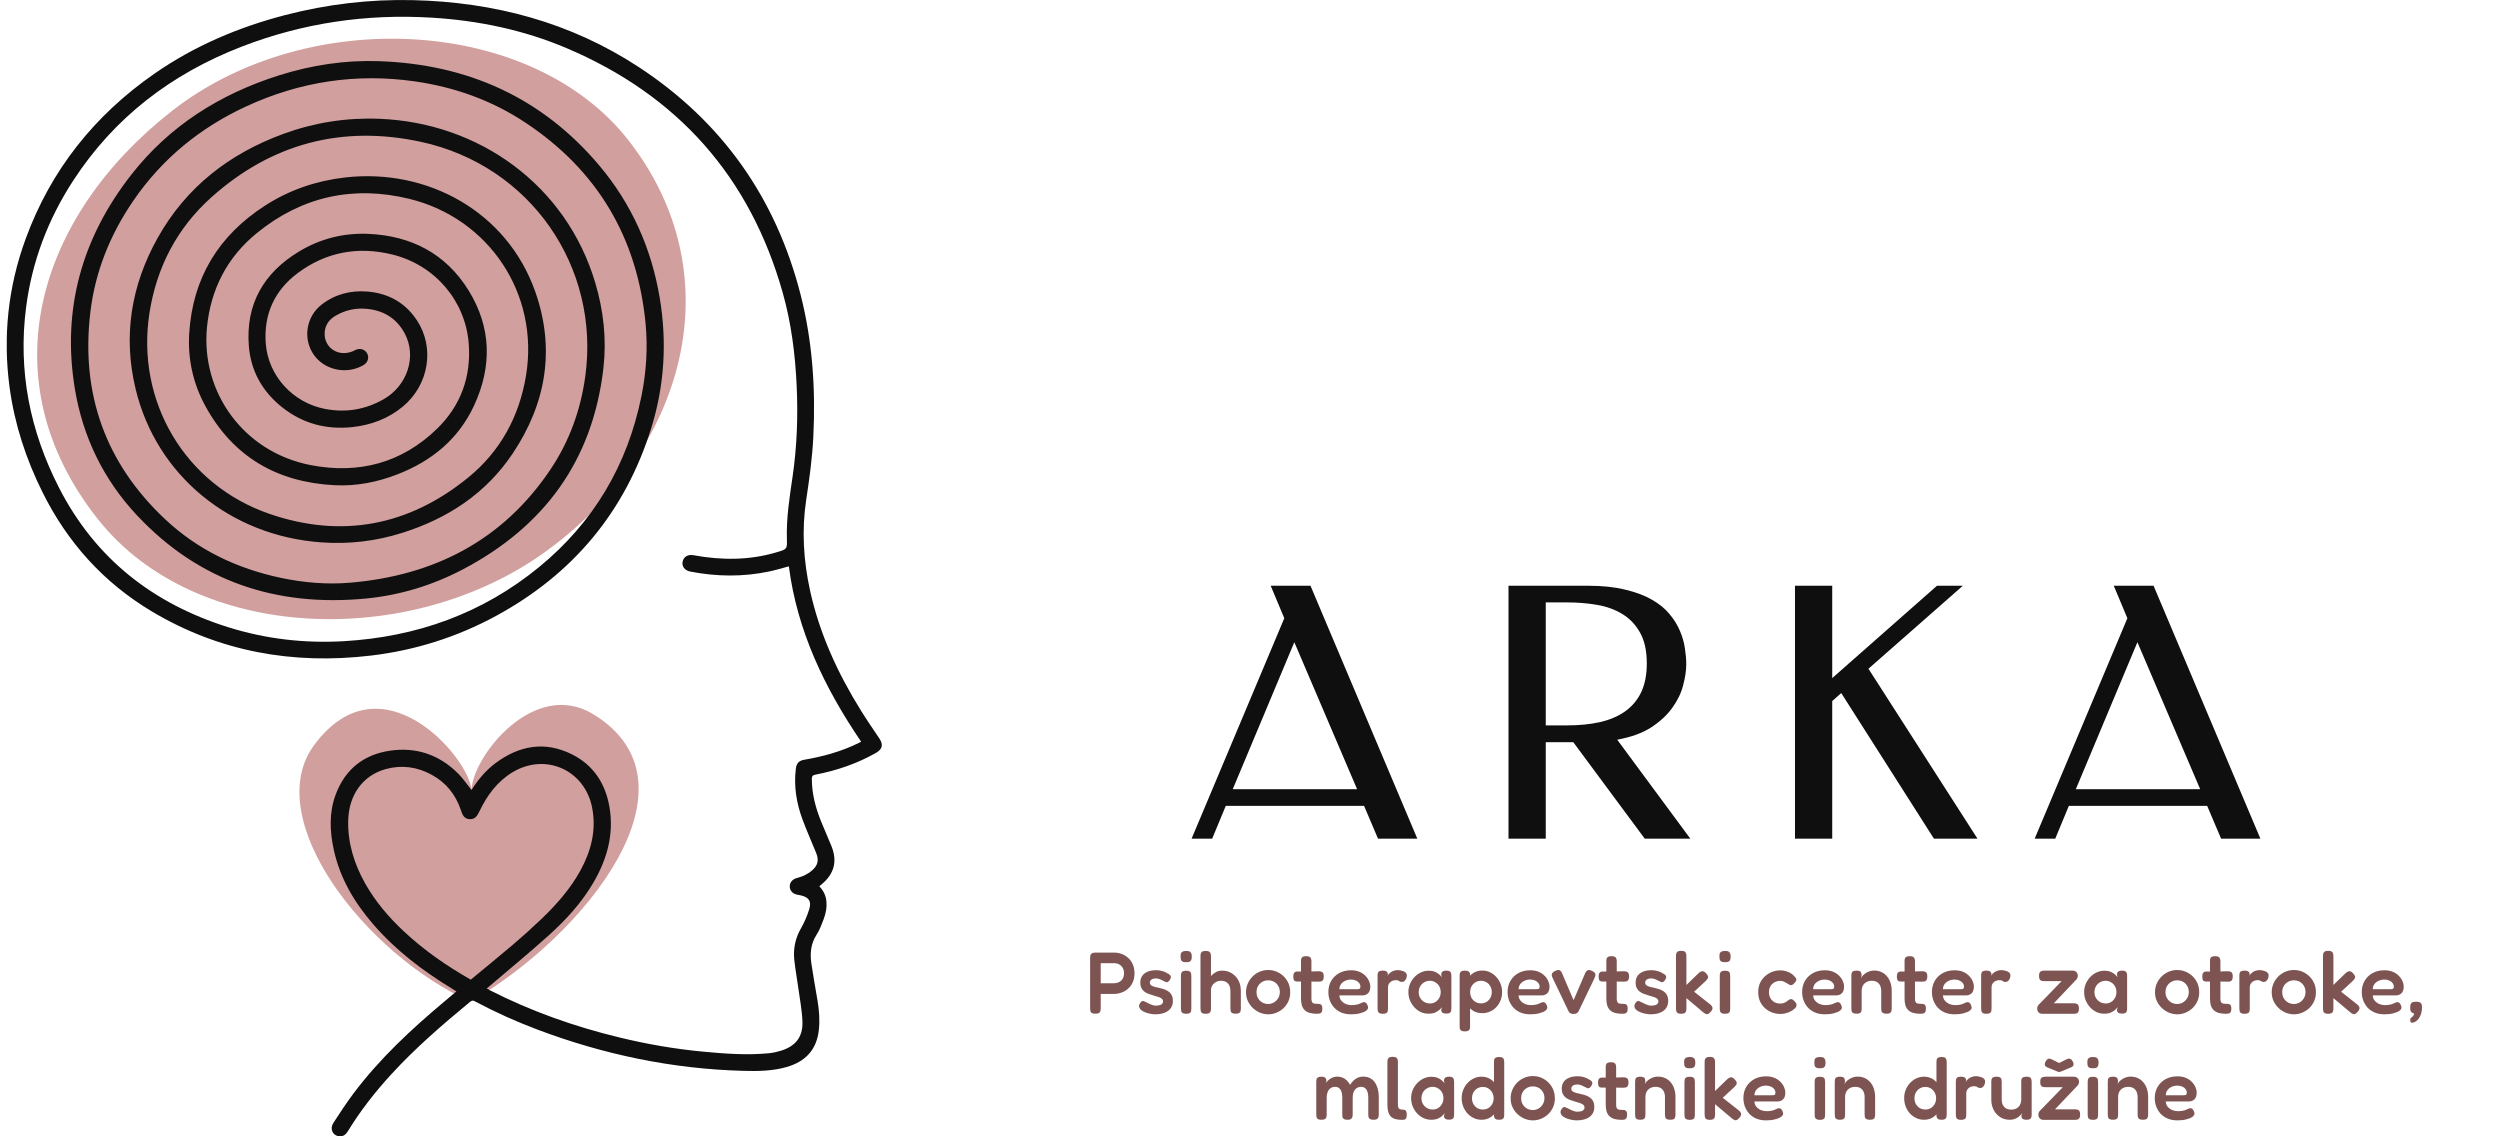 <svg width="330" height="150" viewBox="0 0 330 150" fill="none" xmlns="http://www.w3.org/2000/svg">
<g clip-path="url(#clip0_476_17248)">
<path d="M82.963 18.528C96.964 36.442 90.425 59.482 72.048 72.789C54.134 85.764 25.848 84.829 12.948 68.567C-1.67 50.137 4.855 28.585 22.732 14.616C40.609 0.646 70.182 2.176 82.963 18.528Z" fill="#D19F9D"/>
<path d="M62.108 132.205C48.265 126.018 34.237 108.033 41.512 98.288C50.328 86.481 61.912 99.969 62.243 104.274C62.373 99.866 70.508 89.468 78.365 94.307C93.224 103.458 77.303 123.445 62.108 132.205Z" fill="#D19F9D"/>
<path d="M62.24 104.273C63.103 102.928 64.109 101.703 65.396 100.742C68.522 98.409 71.903 97.787 75.477 99.564C78.346 100.988 79.932 103.45 80.456 106.568C81.055 110.129 80.133 113.401 78.352 116.467C76.8 119.135 74.733 121.396 72.459 123.445C69.909 125.743 67.252 127.919 64.639 130.148C64.525 130.246 64.409 130.341 64.252 130.473C64.387 130.555 64.493 130.627 64.604 130.685C70.068 133.475 75.81 135.503 81.767 136.946C85.401 137.827 89.078 138.468 92.8 138.817C95.694 139.087 98.593 139.31 101.499 139.027C102.037 138.974 102.577 138.852 103.093 138.693C105.015 138.095 105.989 136.88 105.923 134.873C105.873 133.388 105.579 131.908 105.378 130.428C105.208 129.187 104.978 127.953 104.846 126.706C104.692 125.245 104.973 123.866 105.716 122.563C106.169 121.772 106.54 120.911 106.812 120.04C107.154 118.96 106.767 118.423 105.658 118.179C105.497 118.145 105.33 118.124 105.168 118.084C104.62 117.957 104.271 117.565 104.247 117.052C104.223 116.527 104.562 116.093 105.116 115.921C105.489 115.805 105.875 115.704 106.222 115.532C106.572 115.36 106.908 115.143 107.202 114.886C107.964 114.219 108.115 113.544 107.739 112.609C107.141 111.124 106.484 109.663 105.928 108.162C105.131 106.01 104.769 103.786 105.049 101.483C105.139 100.75 105.436 100.411 106.174 100.284C108.628 99.868 111.011 99.209 113.259 98.118C113.391 98.055 113.521 97.983 113.671 97.906C108.867 90.833 105.232 83.315 104.128 74.756C103.239 74.992 102.376 75.259 101.497 75.442C98.045 76.167 94.585 76.117 91.13 75.45C90.389 75.307 89.981 74.769 90.103 74.153C90.238 73.486 90.799 73.152 91.551 73.29C95.262 73.97 98.95 73.978 102.595 72.877C103.89 72.485 103.908 72.477 103.869 71.132C103.789 68.379 104.215 65.679 104.613 62.971C105.198 58.994 105.346 54.994 105.163 50.981C104.973 46.801 104.456 42.661 103.318 38.632C98.992 23.314 89.436 12.572 74.799 6.359C69.113 3.944 63.133 2.703 56.97 2.33C48.332 1.808 39.956 3.036 31.879 6.165C22.632 9.75 15.087 15.495 9.65 23.86C6.338 28.953 4.228 34.512 3.447 40.54C2.357 48.94 3.945 56.871 7.791 64.382C12.578 73.726 20.181 79.669 30.108 82.788C35.082 84.35 40.194 84.938 45.385 84.636C55.005 84.077 63.702 80.975 71.183 74.833C78.352 68.948 82.826 61.393 84.668 52.302C85.309 49.147 85.523 45.943 85.219 42.735C84.133 31.373 78.857 22.475 69.327 16.167C64.901 13.236 59.993 11.489 54.746 10.74C47.013 9.636 39.593 10.767 32.506 14.041C26.425 16.85 21.409 20.942 17.61 26.478C14.55 30.939 12.562 35.847 11.926 41.218C10.65 51.968 13.909 61.154 21.835 68.575C26.163 72.625 31.36 75.084 37.152 76.294C40.146 76.919 43.18 77.176 46.222 76.916C57.29 75.969 66.341 71.362 72.644 61.994C75.162 58.256 76.655 54.097 77.264 49.623C79.217 35.267 70.055 21.851 55.545 18.719C45.142 16.474 35.815 18.947 27.879 26.065C23.355 30.123 20.662 35.307 19.728 41.324C17.917 52.985 24.422 64.011 35.606 67.844C45.163 71.119 54.013 69.388 61.819 63.021C66.055 59.566 68.554 54.96 69.441 49.541C71.201 38.769 64.528 28.818 54.039 26.25C46.619 24.434 39.818 25.946 33.894 30.772C30.002 33.943 27.818 38.155 27.323 43.182C26.479 51.762 32.162 59.688 41.017 61.395C47.342 62.616 53.036 61.125 57.7 56.585C60.822 53.549 62.211 49.71 61.872 45.353C61.433 39.693 57.409 34.999 51.826 33.607C47.278 32.474 43.021 33.258 39.273 36.066C36.218 38.356 34.783 41.536 35.082 45.364C35.416 49.634 38.677 53.162 42.892 53.975C45.629 54.505 48.215 54.078 50.637 52.702C53.774 50.92 55.037 47.053 53.433 44.032C52.345 41.986 50.574 40.935 48.279 40.755C46.852 40.644 45.512 40.959 44.279 41.687C43.479 42.158 42.955 42.849 42.865 43.786C42.672 45.792 44.533 47.14 46.463 46.409C46.632 46.346 46.788 46.253 46.955 46.179C47.543 45.912 48.189 46.121 48.472 46.669C48.758 47.219 48.554 47.857 47.99 48.188C45.769 49.493 42.823 48.871 41.398 46.798C39.966 44.712 40.398 41.803 42.449 40.212C44.22 38.838 46.291 38.301 48.504 38.486C51.283 38.719 53.531 39.966 55.066 42.333C57.412 45.949 56.604 50.814 53.181 53.66C51.244 55.272 48.967 56.114 46.476 56.379C43.074 56.736 39.98 55.916 37.29 53.798C34.669 51.736 33.112 49.011 32.848 45.681C32.411 40.156 34.796 36.027 39.466 33.202C42.259 31.513 45.351 30.727 48.612 30.87C54.272 31.119 58.849 33.469 61.859 38.346C64.867 43.217 64.967 48.355 62.587 53.509C60.528 57.967 56.986 60.858 52.461 62.613C49.796 63.648 47.021 64.196 44.165 64.048C36.599 63.659 30.786 60.326 27.108 53.599C25.486 50.632 24.771 47.397 24.975 44.029C25.417 36.707 28.856 31.09 34.995 27.134C38.219 25.056 41.788 23.852 45.597 23.42C56.369 22.2 66.923 27.894 70.656 38.51C73.317 46.084 72.096 53.239 67.686 59.847C64.152 65.139 59.109 68.44 53.097 70.338C49.626 71.434 46.066 71.855 42.439 71.595C30.362 70.738 20.654 62.732 17.907 51.376C16.21 44.36 17.303 37.681 20.805 31.415C24.549 24.72 30.24 20.305 37.38 17.681C41.473 16.177 45.708 15.51 50.063 15.68C63.241 16.191 74.746 24.437 78.577 37.337C79.673 41.027 80.091 44.802 79.646 48.633C78.238 60.781 71.853 69.493 61.131 75.14C57.081 77.274 52.739 78.592 48.183 79.018C36.459 80.114 26.291 76.744 18.137 68.082C13.674 63.344 10.915 57.668 9.867 51.238C8.162 40.773 10.828 31.394 17.303 23.095C22.362 16.609 29.03 12.416 36.827 9.948C41.115 8.593 45.518 7.921 50.007 8.074C61.669 8.474 71.506 12.837 79.09 21.827C83.382 26.915 86.005 32.813 87.096 39.386C88.056 45.181 87.707 50.912 85.965 56.506C82.529 67.542 75.633 75.786 65.481 81.298C60.324 84.098 54.807 85.84 48.983 86.534C38.696 87.76 28.97 86.044 20.011 80.689C13.663 76.892 8.909 71.609 5.618 64.993C3.434 60.601 1.922 56.003 1.266 51.137C0.363 44.434 1.062 37.89 3.381 31.542C6.703 22.449 12.466 15.227 20.392 9.718C25.647 6.065 31.455 3.6 37.637 1.991C43.183 0.553 48.819 -0.119 54.537 0.019C65.256 0.278 75.297 2.941 84.316 8.852C95.334 16.074 102.429 26.155 105.682 38.91C107.249 45.051 107.67 51.312 107.36 57.631C107.223 60.445 106.836 63.225 106.415 66.007C105.809 70.015 106.061 73.996 106.926 77.946C108.181 83.664 110.593 88.898 113.674 93.843C114.442 95.074 115.268 96.27 116.073 97.475C116.621 98.293 116.486 98.891 115.625 99.381C113.131 100.803 110.45 101.708 107.644 102.253C107.252 102.33 107.159 102.486 107.162 102.846C107.172 104.797 107.657 106.643 108.388 108.435C108.827 109.512 109.298 110.574 109.738 111.651C110.564 113.679 110.132 115.344 108.435 116.75C108.356 116.816 108.274 116.885 108.157 116.983C108.65 117.523 108.983 118.129 109.071 118.857C109.174 119.72 109.023 120.551 108.718 121.345C108.451 122.05 108.184 122.772 107.779 123.4C107.011 124.588 106.91 125.87 107.101 127.193C107.339 128.837 107.649 130.471 107.919 132.109C108.131 133.396 108.231 134.688 108.083 135.993C107.789 138.59 106.296 140.136 103.847 140.843C101.976 141.383 100.057 141.406 98.129 141.353C88.774 141.102 79.744 139.217 70.998 135.927C68.165 134.862 65.409 133.623 62.738 132.202C62.521 132.085 62.357 131.987 62.097 132.202C58.431 135.228 54.833 138.328 51.617 141.843C49.499 144.16 47.567 146.616 45.933 149.301C45.65 149.766 45.282 150.068 44.713 149.984C43.892 149.859 43.511 148.98 43.995 148.239C44.853 146.923 45.711 145.602 46.653 144.345C50.1 139.755 54.275 135.876 58.653 132.202C59.162 131.776 59.67 131.347 60.242 130.865C60.017 130.722 59.847 130.611 59.675 130.508C55.8 128.152 52.221 125.43 49.242 121.981C46.757 119.103 44.866 115.903 44.054 112.144C43.524 109.697 43.424 107.243 44.318 104.861C45.571 101.523 48.025 99.58 51.54 99.082C54.96 98.597 57.944 99.622 60.408 102.039C61.081 102.698 61.61 103.5 62.23 104.268L62.24 104.273ZM62.137 129.316C64.03 127.752 65.899 126.238 67.728 124.678C68.994 123.601 70.233 122.486 71.434 121.337C73.43 119.429 75.257 117.372 76.599 114.934C78.029 112.334 78.741 109.584 78.161 106.608C77.189 101.631 71.996 99.323 67.654 101.938C65.639 103.151 64.313 104.972 63.307 107.048C63.027 107.627 62.749 108.183 61.976 108.13C61.224 108.08 61.025 107.503 60.827 106.91C60.141 104.877 58.878 103.304 56.988 102.272C55.064 101.221 53.017 100.935 50.894 101.525C47.892 102.359 46.039 104.935 45.962 108.31C45.896 111.294 46.751 114.031 48.197 116.607C49.536 118.989 51.286 121.044 53.272 122.907C55.943 125.417 58.931 127.482 62.137 129.316Z" fill="#0F0F10"/>
</g>
<path d="M187.085 110.705H181.898L180.057 106.371H161.803L160.007 110.705H157.29L169.527 81.606L167.73 77.317H172.984L187.085 110.705ZM162.723 104.171H179.136L170.851 84.772L162.723 104.171ZM209.609 77.317C211.51 77.317 213.149 77.489 214.526 77.834C215.918 78.163 217.093 78.605 218.051 79.158C219.024 79.712 219.802 80.348 220.386 81.067C220.985 81.785 221.441 82.526 221.755 83.29C222.085 84.053 222.302 84.817 222.407 85.58C222.526 86.328 222.586 87.024 222.586 87.668C222.586 88.491 222.452 89.412 222.182 90.43C221.928 91.448 221.456 92.436 220.768 93.393C220.094 94.351 219.166 95.22 217.983 95.998C216.801 96.761 215.297 97.308 213.47 97.637L223.125 110.705H217.108L207.678 97.974H204.04V110.705H199.123V77.317H209.609ZM204.04 79.518V95.751H206.847C208.448 95.751 209.893 95.609 211.18 95.324C212.482 95.025 213.59 94.553 214.503 93.91C215.431 93.251 216.142 92.406 216.636 91.373C217.13 90.325 217.377 89.06 217.377 87.578C217.377 85.902 217.078 84.54 216.479 83.492C215.88 82.429 215.087 81.606 214.099 81.022C213.126 80.438 212.011 80.041 210.754 79.832C209.496 79.622 208.209 79.518 206.892 79.518H204.04ZM241.854 89.509L255.685 77.317H259.098L246.637 88.274L261.029 110.705H255.281L243.044 91.485L241.854 92.54V110.705H236.937V77.317H241.854V89.509ZM298.372 110.705H293.185L291.344 106.371H273.09L271.294 110.705H268.577L280.814 81.606L279.017 77.317H284.271L298.372 110.705ZM274.01 104.171H290.423L282.138 84.772L274.01 104.171Z" fill="#0F0F10"/>
<path d="M144.589 133.809C144.373 133.809 144.215 133.778 144.115 133.716C144.015 133.655 143.954 133.57 143.93 133.462C143.907 133.346 143.896 133.227 143.896 133.104V126.435C143.896 126.312 143.907 126.2 143.93 126.1C143.961 125.992 144.027 125.907 144.127 125.846C144.227 125.776 144.385 125.742 144.601 125.742H147.051C147.39 125.742 147.721 125.799 148.045 125.915C148.368 126.031 148.657 126.204 148.912 126.435C149.174 126.666 149.378 126.951 149.524 127.29C149.678 127.629 149.755 128.026 149.755 128.481C149.755 128.928 149.678 129.321 149.524 129.66C149.378 129.991 149.174 130.272 148.912 130.503C148.65 130.734 148.357 130.908 148.033 131.023C147.717 131.139 147.386 131.197 147.039 131.197H145.294V133.115C145.294 133.238 145.279 133.354 145.248 133.462C145.225 133.57 145.163 133.655 145.063 133.716C144.971 133.778 144.813 133.809 144.589 133.809ZM145.294 129.787H147.051C147.29 129.787 147.505 129.74 147.698 129.648C147.898 129.548 148.06 129.401 148.184 129.209C148.307 129.008 148.368 128.758 148.368 128.458C148.368 128.188 148.311 127.957 148.195 127.764C148.087 127.564 147.933 127.41 147.733 127.302C147.54 127.194 147.309 127.14 147.039 127.14H145.294V129.787ZM152.496 133.89C152.295 133.89 152.083 133.866 151.86 133.82C151.636 133.782 151.421 133.724 151.213 133.647C151.005 133.562 150.824 133.466 150.67 133.358C150.523 133.242 150.431 133.115 150.392 132.976C150.361 132.899 150.35 132.826 150.357 132.757C150.365 132.68 150.388 132.603 150.427 132.526C150.465 132.441 150.523 132.356 150.6 132.271C150.67 132.187 150.739 132.14 150.808 132.133C150.885 132.117 150.982 132.14 151.097 132.202C151.197 132.241 151.305 132.291 151.421 132.352C151.544 132.414 151.667 132.476 151.791 132.537C151.922 132.599 152.053 132.649 152.184 132.688C152.322 132.726 152.457 132.745 152.588 132.745C152.873 132.745 153.1 132.699 153.27 132.607C153.439 132.506 153.524 132.368 153.524 132.191C153.524 132.09 153.497 132.002 153.443 131.925C153.389 131.848 153.316 131.786 153.224 131.74C153.139 131.686 153.035 131.64 152.912 131.601C152.796 131.555 152.669 131.516 152.53 131.486C152.399 131.447 152.261 131.405 152.114 131.358C151.922 131.305 151.729 131.239 151.536 131.162C151.344 131.085 151.17 130.985 151.016 130.861C150.87 130.738 150.75 130.584 150.658 130.399C150.565 130.214 150.519 129.983 150.519 129.706C150.519 129.359 150.6 129.066 150.762 128.827C150.931 128.581 151.174 128.392 151.49 128.261C151.806 128.13 152.187 128.065 152.634 128.065C152.788 128.065 152.935 128.076 153.073 128.099C153.22 128.122 153.359 128.157 153.49 128.203C153.628 128.242 153.759 128.292 153.882 128.354C154.013 128.415 154.137 128.485 154.252 128.562C154.445 128.669 154.545 128.797 154.553 128.943C154.56 129.082 154.507 129.232 154.391 129.394C154.306 129.502 154.221 129.579 154.137 129.625C154.052 129.663 153.963 129.663 153.871 129.625C153.748 129.563 153.613 129.498 153.466 129.428C153.328 129.351 153.181 129.286 153.027 129.232C152.881 129.178 152.727 129.151 152.565 129.151C152.411 129.151 152.272 129.174 152.149 129.22C152.026 129.267 151.933 129.332 151.871 129.417C151.81 129.502 151.779 129.602 151.779 129.717C151.779 129.825 151.81 129.914 151.871 129.983C151.933 130.052 152.014 130.11 152.114 130.156C152.214 130.203 152.334 130.245 152.472 130.284C152.611 130.314 152.758 130.345 152.912 130.376C153.127 130.422 153.347 130.48 153.57 130.549C153.794 130.619 153.998 130.715 154.183 130.838C154.376 130.962 154.53 131.127 154.645 131.335C154.761 131.536 154.819 131.798 154.819 132.121C154.819 132.684 154.611 133.119 154.195 133.427C153.786 133.735 153.22 133.89 152.496 133.89ZM156.564 133.82C156.356 133.82 156.201 133.785 156.101 133.716C156.001 133.655 155.939 133.574 155.916 133.473C155.893 133.366 155.882 133.246 155.882 133.115V128.816C155.882 128.693 155.893 128.581 155.916 128.481C155.947 128.373 156.009 128.288 156.101 128.226C156.201 128.165 156.359 128.134 156.575 128.134C156.791 128.134 156.945 128.165 157.037 128.226C157.138 128.288 157.199 128.373 157.222 128.481C157.245 128.589 157.257 128.708 157.257 128.839V133.127C157.257 133.258 157.245 133.377 157.222 133.485C157.199 133.585 157.138 133.666 157.037 133.728C156.945 133.789 156.787 133.82 156.564 133.82ZM156.564 127.013C156.34 127.013 156.174 126.982 156.067 126.92C155.966 126.851 155.901 126.759 155.87 126.643C155.847 126.527 155.835 126.4 155.835 126.262C155.835 126.115 155.847 125.988 155.87 125.88C155.901 125.772 155.97 125.688 156.078 125.626C156.186 125.557 156.352 125.522 156.575 125.522C156.806 125.522 156.972 125.557 157.072 125.626C157.172 125.695 157.238 125.788 157.269 125.903C157.299 126.011 157.315 126.138 157.315 126.285C157.315 126.416 157.299 126.539 157.269 126.655C157.238 126.77 157.172 126.859 157.072 126.92C156.972 126.982 156.802 127.013 156.564 127.013ZM159.145 133.82C158.93 133.82 158.772 133.785 158.672 133.716C158.579 133.655 158.521 133.57 158.498 133.462C158.475 133.354 158.464 133.238 158.464 133.115V126.215C158.464 126.084 158.475 125.969 158.498 125.869C158.529 125.761 158.591 125.676 158.683 125.614C158.783 125.553 158.941 125.522 159.157 125.522C159.373 125.522 159.527 125.557 159.619 125.626C159.719 125.688 159.781 125.772 159.804 125.88C159.835 125.98 159.85 126.096 159.85 126.227V128.839C160.005 128.662 160.201 128.5 160.44 128.354C160.686 128.199 160.983 128.122 161.33 128.122C161.8 128.122 162.22 128.238 162.59 128.469C162.959 128.693 163.252 129.005 163.468 129.405C163.684 129.806 163.792 130.276 163.792 130.815V133.127C163.792 133.25 163.78 133.366 163.757 133.473C163.734 133.574 163.672 133.655 163.572 133.716C163.479 133.778 163.325 133.809 163.11 133.809C162.894 133.809 162.736 133.778 162.636 133.716C162.536 133.655 162.474 133.574 162.451 133.473C162.428 133.366 162.416 133.242 162.416 133.104V130.804C162.416 130.534 162.37 130.299 162.277 130.099C162.185 129.898 162.046 129.744 161.861 129.636C161.684 129.521 161.461 129.463 161.191 129.463C160.829 129.463 160.525 129.571 160.278 129.787C160.032 129.995 159.889 130.264 159.85 130.596V133.127C159.85 133.25 159.835 133.366 159.804 133.473C159.781 133.581 159.719 133.666 159.619 133.728C159.527 133.789 159.369 133.82 159.145 133.82ZM167.421 133.89C167.051 133.89 166.689 133.82 166.335 133.681C165.988 133.535 165.672 133.331 165.387 133.069C165.109 132.807 164.886 132.499 164.717 132.144C164.555 131.79 164.474 131.401 164.474 130.977C164.474 130.569 164.551 130.187 164.705 129.833C164.859 129.478 165.071 129.166 165.341 128.897C165.61 128.627 165.919 128.419 166.265 128.273C166.62 128.119 166.997 128.041 167.398 128.041C167.937 128.041 168.426 128.172 168.866 128.434C169.305 128.689 169.655 129.035 169.917 129.475C170.179 129.914 170.31 130.411 170.31 130.966C170.31 131.405 170.229 131.805 170.068 132.167C169.906 132.522 169.686 132.83 169.409 133.092C169.131 133.346 168.819 133.543 168.473 133.681C168.134 133.82 167.783 133.89 167.421 133.89ZM167.398 132.526C167.652 132.526 167.895 132.464 168.126 132.341C168.365 132.21 168.557 132.025 168.704 131.786C168.858 131.547 168.935 131.266 168.935 130.942C168.935 130.642 168.866 130.376 168.727 130.145C168.596 129.914 168.415 129.733 168.184 129.602C167.953 129.471 167.687 129.405 167.386 129.405C167.101 129.405 166.843 129.475 166.612 129.613C166.381 129.744 166.196 129.929 166.057 130.168C165.926 130.399 165.861 130.661 165.861 130.954C165.861 131.278 165.934 131.559 166.08 131.798C166.227 132.029 166.415 132.21 166.647 132.341C166.885 132.464 167.136 132.526 167.398 132.526ZM173.858 133.82C173.48 133.82 173.157 133.782 172.887 133.705C172.617 133.628 172.398 133.508 172.228 133.346C172.059 133.185 171.932 132.976 171.847 132.722C171.77 132.46 171.731 132.152 171.731 131.798V126.897C171.731 126.759 171.743 126.639 171.766 126.539C171.797 126.439 171.858 126.362 171.951 126.308C172.051 126.246 172.205 126.215 172.413 126.215C172.629 126.215 172.783 126.246 172.875 126.308C172.976 126.37 173.037 126.454 173.06 126.562C173.091 126.662 173.107 126.774 173.107 126.897V131.751C173.107 131.913 173.118 132.044 173.141 132.144C173.172 132.245 173.214 132.322 173.268 132.375C173.33 132.422 173.407 132.456 173.499 132.48C173.6 132.495 173.719 132.503 173.858 132.503C174.004 132.503 174.127 132.514 174.228 132.537C174.335 132.56 174.416 132.618 174.47 132.711C174.524 132.795 174.551 132.938 174.551 133.138C174.551 133.354 174.517 133.512 174.447 133.612C174.386 133.705 174.301 133.762 174.193 133.785C174.093 133.809 173.981 133.82 173.858 133.82ZM171.257 128.238L172.448 128.25L174.043 128.203C174.174 128.203 174.289 128.219 174.389 128.25C174.497 128.273 174.582 128.334 174.644 128.434C174.705 128.527 174.736 128.681 174.736 128.897C174.736 129.097 174.705 129.247 174.644 129.347C174.582 129.448 174.501 129.513 174.401 129.544C174.301 129.567 174.185 129.579 174.054 129.579L172.506 129.556L171.223 129.567C171.03 129.559 170.895 129.505 170.818 129.405C170.749 129.297 170.714 129.124 170.714 128.885C170.714 128.662 170.757 128.5 170.841 128.4C170.934 128.292 171.072 128.238 171.257 128.238ZM178.348 133.89C177.848 133.89 177.408 133.809 177.031 133.647C176.661 133.485 176.349 133.265 176.095 132.988C175.848 132.703 175.659 132.387 175.528 132.04C175.405 131.686 175.344 131.32 175.344 130.942C175.344 130.388 175.471 129.895 175.725 129.463C175.979 129.032 176.33 128.693 176.777 128.446C177.231 128.199 177.751 128.076 178.337 128.076C178.753 128.076 179.119 128.142 179.435 128.273C179.751 128.404 180.013 128.577 180.221 128.793C180.436 129.001 180.598 129.232 180.706 129.486C180.822 129.74 180.879 129.987 180.879 130.226C180.879 130.634 180.779 130.931 180.579 131.116C180.386 131.301 180.144 131.393 179.851 131.393H176.8C176.807 131.655 176.888 131.882 177.042 132.075C177.204 132.268 177.405 132.418 177.643 132.526C177.89 132.626 178.14 132.676 178.395 132.676C178.587 132.676 178.757 132.664 178.903 132.641C179.057 132.618 179.188 132.591 179.296 132.56C179.404 132.522 179.496 132.483 179.573 132.445C179.658 132.406 179.735 132.372 179.805 132.341C179.874 132.31 179.939 132.291 180.001 132.283C180.086 132.275 180.171 132.295 180.255 132.341C180.34 132.387 180.409 132.468 180.463 132.584C180.51 132.661 180.54 132.734 180.556 132.803C180.579 132.865 180.591 132.926 180.591 132.988C180.591 133.142 180.498 133.289 180.313 133.427C180.128 133.558 179.866 133.666 179.527 133.751C179.196 133.843 178.803 133.89 178.348 133.89ZM176.8 130.573H179.169C179.3 130.573 179.4 130.553 179.469 130.515C179.539 130.469 179.573 130.376 179.573 130.237C179.573 130.06 179.52 129.902 179.412 129.764C179.304 129.617 179.157 129.505 178.973 129.428C178.788 129.344 178.572 129.301 178.325 129.301C178.04 129.301 177.782 129.359 177.551 129.475C177.32 129.582 177.135 129.733 176.996 129.925C176.865 130.118 176.8 130.334 176.8 130.573ZM182.51 133.82C182.302 133.82 182.148 133.785 182.047 133.716C181.955 133.655 181.897 133.57 181.874 133.462C181.851 133.354 181.839 133.235 181.839 133.104V128.816C181.839 128.677 181.851 128.558 181.874 128.458C181.897 128.35 181.955 128.269 182.047 128.215C182.148 128.153 182.306 128.122 182.521 128.122C182.729 128.122 182.88 128.149 182.972 128.203C183.072 128.257 183.134 128.327 183.157 128.411C183.188 128.488 183.203 128.565 183.203 128.642L183.111 128.851C183.149 128.789 183.203 128.716 183.273 128.631C183.342 128.538 183.434 128.45 183.55 128.365C183.666 128.273 183.804 128.199 183.966 128.146C184.128 128.084 184.32 128.053 184.544 128.053C184.636 128.053 184.733 128.065 184.833 128.088C184.941 128.103 185.045 128.13 185.145 128.169C185.253 128.199 185.349 128.242 185.434 128.296C185.519 128.35 185.584 128.415 185.63 128.492C185.676 128.562 185.7 128.642 185.7 128.735C185.7 128.981 185.638 129.19 185.515 129.359C185.391 129.529 185.245 129.613 185.076 129.613C184.96 129.613 184.875 129.602 184.821 129.579C184.767 129.556 184.721 129.529 184.683 129.498C184.652 129.467 184.602 129.44 184.532 129.417C184.471 129.394 184.371 129.382 184.232 129.382C184.116 129.382 183.997 129.401 183.874 129.44C183.758 129.478 183.65 129.536 183.55 129.613C183.45 129.69 183.369 129.791 183.307 129.914C183.246 130.029 183.215 130.164 183.215 130.318V133.127C183.215 133.258 183.203 133.377 183.18 133.485C183.157 133.585 183.095 133.666 182.995 133.728C182.895 133.789 182.733 133.82 182.51 133.82ZM190.9 133.797C190.677 133.797 190.511 133.755 190.403 133.67C190.296 133.585 190.242 133.47 190.242 133.323L190.323 132.942C190.261 133.042 190.157 133.161 190.01 133.3C189.864 133.431 189.671 133.55 189.433 133.658C189.194 133.759 188.905 133.809 188.566 133.809C188.204 133.809 187.861 133.735 187.537 133.589C187.221 133.435 186.94 133.227 186.694 132.965C186.455 132.695 186.262 132.391 186.116 132.052C185.977 131.705 185.908 131.335 185.908 130.942C185.908 130.565 185.977 130.21 186.116 129.879C186.262 129.54 186.459 129.24 186.705 128.978C186.952 128.716 187.233 128.511 187.549 128.365C187.872 128.211 188.211 128.134 188.566 128.134C188.882 128.134 189.148 128.176 189.363 128.261C189.587 128.346 189.775 128.454 189.93 128.585C190.084 128.708 190.211 128.839 190.311 128.978L190.242 128.642C190.242 128.473 190.296 128.346 190.403 128.261C190.511 128.169 190.681 128.122 190.912 128.122C191.128 128.122 191.282 128.157 191.374 128.226C191.467 128.288 191.525 128.377 191.548 128.492C191.571 128.6 191.582 128.723 191.582 128.862V133.092C191.582 133.223 191.571 133.342 191.548 133.45C191.525 133.558 191.463 133.643 191.363 133.705C191.27 133.766 191.116 133.797 190.9 133.797ZM188.774 132.456C189.036 132.456 189.271 132.391 189.479 132.26C189.687 132.129 189.853 131.952 189.976 131.728C190.107 131.497 190.172 131.243 190.172 130.966C190.172 130.665 190.107 130.403 189.976 130.18C189.845 129.956 189.671 129.783 189.456 129.66C189.248 129.529 189.013 129.463 188.751 129.463C188.466 129.463 188.211 129.532 187.988 129.671C187.765 129.802 187.587 129.983 187.456 130.214C187.333 130.438 187.271 130.692 187.271 130.977C187.271 131.254 187.337 131.505 187.468 131.728C187.599 131.952 187.776 132.129 188 132.26C188.231 132.391 188.489 132.456 188.774 132.456ZM195.666 133.739C195.288 133.739 194.949 133.67 194.649 133.531C194.356 133.385 194.106 133.185 193.898 132.93C193.697 132.668 193.543 132.368 193.435 132.029C193.335 131.69 193.285 131.324 193.285 130.931C193.293 130.538 193.351 130.172 193.458 129.833C193.566 129.486 193.72 129.186 193.921 128.931C194.129 128.677 194.379 128.477 194.672 128.33C194.965 128.184 195.296 128.111 195.666 128.111C196.02 128.111 196.352 128.184 196.66 128.33C196.976 128.477 197.253 128.681 197.492 128.943C197.739 129.205 197.931 129.509 198.07 129.856C198.209 130.195 198.278 130.561 198.278 130.954C198.278 131.355 198.209 131.724 198.07 132.063C197.931 132.402 197.742 132.699 197.504 132.953C197.265 133.2 196.987 133.393 196.671 133.531C196.355 133.67 196.02 133.739 195.666 133.739ZM193.354 136.143C193.146 136.143 192.992 136.112 192.892 136.051C192.792 135.989 192.73 135.908 192.707 135.808C192.684 135.708 192.673 135.592 192.673 135.461V128.816C192.673 128.685 192.684 128.569 192.707 128.469C192.73 128.369 192.788 128.288 192.881 128.226C192.981 128.157 193.135 128.122 193.343 128.122C193.543 128.122 193.701 128.153 193.817 128.215C193.932 128.276 194.009 128.381 194.048 128.527V135.45C194.056 135.581 194.044 135.696 194.013 135.796C193.99 135.904 193.928 135.989 193.828 136.051C193.728 136.112 193.57 136.143 193.354 136.143ZM195.481 132.445C195.751 132.445 195.993 132.383 196.209 132.26C196.425 132.129 196.594 131.952 196.718 131.728C196.849 131.497 196.914 131.239 196.914 130.954C196.914 130.661 196.849 130.403 196.718 130.18C196.594 129.956 196.425 129.783 196.209 129.66C195.993 129.529 195.751 129.463 195.481 129.463C195.219 129.463 194.98 129.529 194.764 129.66C194.549 129.791 194.375 129.968 194.244 130.191C194.121 130.407 194.059 130.661 194.059 130.954C194.059 131.239 194.121 131.497 194.244 131.728C194.375 131.952 194.549 132.129 194.764 132.26C194.98 132.383 195.219 132.445 195.481 132.445ZM202.005 133.89C201.504 133.89 201.065 133.809 200.687 133.647C200.317 133.485 200.005 133.265 199.751 132.988C199.505 132.703 199.316 132.387 199.185 132.04C199.062 131.686 199 131.32 199 130.942C199 130.388 199.127 129.895 199.381 129.463C199.636 129.032 199.986 128.693 200.433 128.446C200.888 128.199 201.408 128.076 201.993 128.076C202.409 128.076 202.775 128.142 203.091 128.273C203.407 128.404 203.669 128.577 203.877 128.793C204.093 129.001 204.255 129.232 204.363 129.486C204.478 129.74 204.536 129.987 204.536 130.226C204.536 130.634 204.436 130.931 204.235 131.116C204.043 131.301 203.8 131.393 203.507 131.393H200.456C200.464 131.655 200.545 131.882 200.699 132.075C200.861 132.268 201.061 132.418 201.3 132.526C201.546 132.626 201.797 132.676 202.051 132.676C202.244 132.676 202.413 132.664 202.56 132.641C202.714 132.618 202.845 132.591 202.953 132.56C203.06 132.522 203.153 132.483 203.23 132.445C203.315 132.406 203.392 132.372 203.461 132.341C203.53 132.31 203.596 132.291 203.658 132.283C203.742 132.275 203.827 132.295 203.912 132.341C203.997 132.387 204.066 132.468 204.12 132.584C204.166 132.661 204.197 132.734 204.212 132.803C204.235 132.865 204.247 132.926 204.247 132.988C204.247 133.142 204.155 133.289 203.97 133.427C203.785 133.558 203.523 133.666 203.184 133.751C202.852 133.843 202.459 133.89 202.005 133.89ZM200.456 130.573H202.825C202.956 130.573 203.057 130.553 203.126 130.515C203.195 130.469 203.23 130.376 203.23 130.237C203.23 130.06 203.176 129.902 203.068 129.764C202.96 129.617 202.814 129.505 202.629 129.428C202.444 129.344 202.228 129.301 201.982 129.301C201.697 129.301 201.439 129.359 201.207 129.475C200.976 129.582 200.791 129.733 200.653 129.925C200.522 130.118 200.456 130.334 200.456 130.573ZM207.712 133.843C207.55 133.843 207.415 133.816 207.307 133.762C207.199 133.708 207.115 133.62 207.053 133.497L204.95 129.093C204.834 128.862 204.803 128.677 204.857 128.538C204.911 128.4 205.05 128.276 205.273 128.169C205.504 128.053 205.689 128.015 205.828 128.053C205.967 128.092 206.09 128.234 206.198 128.481L207.712 132.029L209.203 128.55C209.31 128.296 209.434 128.138 209.572 128.076C209.711 128.007 209.911 128.038 210.173 128.169C210.435 128.3 210.574 128.446 210.589 128.608C210.605 128.762 210.563 128.939 210.462 129.139L208.37 133.497C208.309 133.612 208.224 133.697 208.116 133.751C208.008 133.812 207.874 133.843 207.712 133.843ZM214.162 133.82C213.784 133.82 213.461 133.782 213.191 133.705C212.921 133.628 212.702 133.508 212.532 133.346C212.363 133.185 212.235 132.976 212.151 132.722C212.074 132.46 212.035 132.152 212.035 131.798V126.897C212.035 126.759 212.047 126.639 212.07 126.539C212.101 126.439 212.162 126.362 212.255 126.308C212.355 126.246 212.509 126.215 212.717 126.215C212.933 126.215 213.087 126.246 213.179 126.308C213.279 126.37 213.341 126.454 213.364 126.562C213.395 126.662 213.41 126.774 213.41 126.897V131.751C213.41 131.913 213.422 132.044 213.445 132.144C213.476 132.245 213.518 132.322 213.572 132.375C213.634 132.422 213.711 132.456 213.803 132.48C213.904 132.495 214.023 132.503 214.162 132.503C214.308 132.503 214.431 132.514 214.532 132.537C214.639 132.56 214.72 132.618 214.774 132.711C214.828 132.795 214.855 132.938 214.855 133.138C214.855 133.354 214.82 133.512 214.751 133.612C214.689 133.705 214.605 133.762 214.497 133.785C214.397 133.809 214.285 133.82 214.162 133.82ZM211.561 128.238L212.752 128.25L214.347 128.203C214.478 128.203 214.593 128.219 214.693 128.25C214.801 128.273 214.886 128.334 214.948 128.434C215.009 128.527 215.04 128.681 215.04 128.897C215.04 129.097 215.009 129.247 214.948 129.347C214.886 129.448 214.805 129.513 214.705 129.544C214.605 129.567 214.489 129.579 214.358 129.579L212.809 129.556L211.527 129.567C211.334 129.559 211.199 129.505 211.122 129.405C211.053 129.297 211.018 129.124 211.018 128.885C211.018 128.662 211.06 128.5 211.145 128.4C211.238 128.292 211.376 128.238 211.561 128.238ZM217.878 133.89C217.678 133.89 217.466 133.866 217.242 133.82C217.019 133.782 216.803 133.724 216.595 133.647C216.387 133.562 216.206 133.466 216.052 133.358C215.906 133.242 215.813 133.115 215.775 132.976C215.744 132.899 215.732 132.826 215.74 132.757C215.748 132.68 215.771 132.603 215.809 132.526C215.848 132.441 215.906 132.356 215.983 132.271C216.052 132.187 216.121 132.14 216.191 132.133C216.268 132.117 216.364 132.14 216.48 132.202C216.58 132.241 216.688 132.291 216.803 132.352C216.926 132.414 217.05 132.476 217.173 132.537C217.304 132.599 217.435 132.649 217.566 132.688C217.705 132.726 217.839 132.745 217.97 132.745C218.256 132.745 218.483 132.699 218.652 132.607C218.822 132.506 218.907 132.368 218.907 132.191C218.907 132.09 218.88 132.002 218.826 131.925C218.772 131.848 218.699 131.786 218.606 131.74C218.521 131.686 218.417 131.64 218.294 131.601C218.179 131.555 218.051 131.516 217.913 131.486C217.782 131.447 217.643 131.405 217.497 131.358C217.304 131.305 217.111 131.239 216.919 131.162C216.726 131.085 216.553 130.985 216.399 130.861C216.252 130.738 216.133 130.584 216.04 130.399C215.948 130.214 215.902 129.983 215.902 129.706C215.902 129.359 215.983 129.066 216.144 128.827C216.314 128.581 216.557 128.392 216.873 128.261C217.188 128.13 217.57 128.065 218.017 128.065C218.171 128.065 218.317 128.076 218.456 128.099C218.602 128.122 218.741 128.157 218.872 128.203C219.011 128.242 219.142 128.292 219.265 128.354C219.396 128.415 219.519 128.485 219.635 128.562C219.827 128.669 219.928 128.797 219.935 128.943C219.943 129.082 219.889 129.232 219.773 129.394C219.689 129.502 219.604 129.579 219.519 129.625C219.434 129.663 219.346 129.663 219.253 129.625C219.13 129.563 218.995 129.498 218.849 129.428C218.71 129.351 218.564 129.286 218.41 129.232C218.263 129.178 218.109 129.151 217.947 129.151C217.793 129.151 217.655 129.174 217.531 129.22C217.408 129.267 217.316 129.332 217.254 129.417C217.192 129.502 217.161 129.602 217.161 129.717C217.161 129.825 217.192 129.914 217.254 129.983C217.316 130.052 217.396 130.11 217.497 130.156C217.597 130.203 217.716 130.245 217.855 130.284C217.994 130.314 218.14 130.345 218.294 130.376C218.51 130.422 218.729 130.48 218.953 130.549C219.176 130.619 219.38 130.715 219.565 130.838C219.758 130.962 219.912 131.127 220.028 131.335C220.143 131.536 220.201 131.798 220.201 132.121C220.201 132.684 219.993 133.119 219.577 133.427C219.169 133.735 218.602 133.89 217.878 133.89ZM225.737 132.572C225.937 132.741 226.041 132.899 226.049 133.046C226.064 133.192 225.987 133.362 225.818 133.554C225.687 133.701 225.571 133.797 225.471 133.843C225.371 133.89 225.271 133.89 225.171 133.843C225.07 133.805 224.951 133.728 224.812 133.612L222.605 131.751V133.127C222.605 133.25 222.589 133.366 222.559 133.473C222.535 133.581 222.474 133.666 222.374 133.728C222.281 133.789 222.127 133.82 221.911 133.82C221.696 133.82 221.538 133.785 221.437 133.716C221.345 133.655 221.287 133.57 221.264 133.462C221.241 133.354 221.229 133.238 221.229 133.115V126.215C221.229 126.084 221.241 125.969 221.264 125.869C221.295 125.761 221.357 125.676 221.449 125.614C221.549 125.545 221.707 125.51 221.923 125.51C222.139 125.51 222.293 125.545 222.385 125.614C222.478 125.676 222.535 125.761 222.559 125.869C222.589 125.969 222.605 126.088 222.605 126.227V130.018L224.2 128.469C224.323 128.354 224.439 128.276 224.546 128.238C224.654 128.192 224.758 128.188 224.858 128.226C224.966 128.257 225.078 128.338 225.194 128.469C225.386 128.677 225.479 128.851 225.471 128.989C225.463 129.12 225.367 129.278 225.182 129.463L223.622 130.908L225.737 132.572ZM227.691 133.82C227.483 133.82 227.329 133.785 227.229 133.716C227.128 133.655 227.067 133.574 227.044 133.473C227.02 133.366 227.009 133.246 227.009 133.115V128.816C227.009 128.693 227.02 128.581 227.044 128.481C227.074 128.373 227.136 128.288 227.229 128.226C227.329 128.165 227.487 128.134 227.702 128.134C227.918 128.134 228.072 128.165 228.165 128.226C228.265 128.288 228.326 128.373 228.35 128.481C228.373 128.589 228.384 128.708 228.384 128.839V133.127C228.384 133.258 228.373 133.377 228.35 133.485C228.326 133.585 228.265 133.666 228.165 133.728C228.072 133.789 227.914 133.82 227.691 133.82ZM227.691 127.013C227.467 127.013 227.302 126.982 227.194 126.92C227.094 126.851 227.028 126.759 226.997 126.643C226.974 126.527 226.963 126.4 226.963 126.262C226.963 126.115 226.974 125.988 226.997 125.88C227.028 125.772 227.098 125.688 227.205 125.626C227.313 125.557 227.479 125.522 227.702 125.522C227.934 125.522 228.099 125.557 228.199 125.626C228.3 125.695 228.365 125.788 228.396 125.903C228.427 126.011 228.442 126.138 228.442 126.285C228.442 126.416 228.427 126.539 228.396 126.655C228.365 126.77 228.3 126.859 228.199 126.92C228.099 126.982 227.93 127.013 227.691 127.013ZM235.029 133.843C234.659 133.843 234.297 133.782 233.943 133.658C233.596 133.527 233.28 133.339 232.995 133.092C232.718 132.845 232.494 132.545 232.325 132.191C232.163 131.828 232.082 131.42 232.082 130.966C232.082 130.511 232.163 130.106 232.325 129.752C232.494 129.398 232.718 129.097 232.995 128.851C233.272 128.604 233.584 128.415 233.931 128.284C234.278 128.153 234.636 128.088 235.006 128.088C235.276 128.088 235.53 128.126 235.769 128.203C236.015 128.28 236.227 128.373 236.404 128.481C236.582 128.589 236.709 128.696 236.786 128.804C236.886 128.897 236.971 128.985 237.04 129.07C237.109 129.155 237.132 129.259 237.109 129.382C237.086 129.459 237.052 129.532 237.005 129.602C236.959 129.663 236.901 129.729 236.832 129.798C236.647 130.006 236.466 130.083 236.289 130.029C236.189 129.975 236.088 129.918 235.988 129.856C235.888 129.794 235.784 129.737 235.676 129.683C235.576 129.621 235.472 129.571 235.364 129.532C235.256 129.494 235.137 129.475 235.006 129.475C234.713 129.475 234.451 129.54 234.22 129.671C233.997 129.794 233.819 129.968 233.688 130.191C233.565 130.415 233.503 130.673 233.503 130.966C233.503 131.258 233.565 131.52 233.688 131.751C233.819 131.975 233.997 132.152 234.22 132.283C234.443 132.406 234.698 132.468 234.983 132.468C235.121 132.468 235.252 132.453 235.376 132.422C235.507 132.383 235.622 132.337 235.722 132.283C235.823 132.221 235.904 132.16 235.965 132.098C236.05 132.044 236.127 131.994 236.196 131.948C236.266 131.902 236.339 131.879 236.416 131.879C236.508 131.879 236.597 131.913 236.682 131.983C236.774 132.044 236.874 132.144 236.982 132.283C237.082 132.399 237.136 132.51 237.144 132.618C237.159 132.726 237.136 132.83 237.075 132.93C237.021 133.03 236.928 133.123 236.797 133.208C236.705 133.3 236.566 133.396 236.381 133.497C236.204 133.589 235.996 133.67 235.757 133.739C235.526 133.809 235.283 133.843 235.029 133.843ZM240.887 133.89C240.386 133.89 239.947 133.809 239.569 133.647C239.199 133.485 238.887 133.265 238.633 132.988C238.386 132.703 238.198 132.387 238.067 132.04C237.943 131.686 237.882 131.32 237.882 130.942C237.882 130.388 238.009 129.895 238.263 129.463C238.517 129.032 238.868 128.693 239.315 128.446C239.769 128.199 240.29 128.076 240.875 128.076C241.291 128.076 241.657 128.142 241.973 128.273C242.289 128.404 242.551 128.577 242.759 128.793C242.975 129.001 243.137 129.232 243.244 129.486C243.36 129.74 243.418 129.987 243.418 130.226C243.418 130.634 243.318 130.931 243.117 131.116C242.925 131.301 242.682 131.393 242.389 131.393H239.338C239.346 131.655 239.427 131.882 239.581 132.075C239.743 132.268 239.943 132.418 240.182 132.526C240.428 132.626 240.679 132.676 240.933 132.676C241.126 132.676 241.295 132.664 241.441 132.641C241.596 132.618 241.727 132.591 241.834 132.56C241.942 132.522 242.035 132.483 242.112 132.445C242.197 132.406 242.274 132.372 242.343 132.341C242.412 132.31 242.478 132.291 242.539 132.283C242.624 132.275 242.709 132.295 242.794 132.341C242.878 132.387 242.948 132.468 243.002 132.584C243.048 132.661 243.079 132.734 243.094 132.803C243.117 132.865 243.129 132.926 243.129 132.988C243.129 133.142 243.036 133.289 242.851 133.427C242.667 133.558 242.405 133.666 242.066 133.751C241.734 133.843 241.341 133.89 240.887 133.89ZM239.338 130.573H241.707C241.838 130.573 241.938 130.553 242.008 130.515C242.077 130.469 242.112 130.376 242.112 130.237C242.112 130.06 242.058 129.902 241.95 129.764C241.842 129.617 241.696 129.505 241.511 129.428C241.326 129.344 241.11 129.301 240.864 129.301C240.578 129.301 240.32 129.359 240.089 129.475C239.858 129.582 239.673 129.733 239.534 129.925C239.403 130.118 239.338 130.334 239.338 130.573ZM245.048 133.809C244.84 133.809 244.686 133.774 244.586 133.705C244.493 133.643 244.436 133.562 244.412 133.462C244.389 133.354 244.378 133.235 244.378 133.104V128.781C244.378 128.658 244.389 128.546 244.412 128.446C244.436 128.346 244.497 128.269 244.597 128.215C244.697 128.153 244.852 128.122 245.06 128.122C245.245 128.122 245.383 128.146 245.476 128.192C245.568 128.238 245.63 128.296 245.661 128.365C245.691 128.434 245.707 128.504 245.707 128.573C245.715 128.642 245.722 128.696 245.73 128.735L245.684 129.105C245.73 128.981 245.807 128.862 245.915 128.746C246.023 128.631 246.154 128.527 246.308 128.434C246.462 128.334 246.628 128.257 246.805 128.203C246.99 128.142 247.178 128.111 247.371 128.111C247.733 128.111 248.057 128.176 248.342 128.307C248.627 128.438 248.87 128.623 249.07 128.862C249.278 129.101 249.436 129.386 249.544 129.717C249.652 130.041 249.706 130.407 249.706 130.815V133.115C249.706 133.246 249.69 133.366 249.659 133.473C249.636 133.574 249.579 133.655 249.486 133.716C249.394 133.778 249.236 133.809 249.012 133.809C248.796 133.809 248.639 133.774 248.538 133.705C248.438 133.643 248.377 133.562 248.353 133.462C248.33 133.354 248.319 133.235 248.319 133.104V130.804C248.319 130.526 248.269 130.287 248.169 130.087C248.076 129.887 247.937 129.733 247.752 129.625C247.575 129.517 247.348 129.463 247.071 129.463C246.801 129.463 246.566 129.521 246.366 129.636C246.165 129.744 246.011 129.898 245.903 130.099C245.795 130.299 245.741 130.534 245.741 130.804V133.115C245.741 133.246 245.73 133.366 245.707 133.473C245.684 133.574 245.622 133.655 245.522 133.716C245.429 133.778 245.271 133.809 245.048 133.809ZM253.529 133.82C253.151 133.82 252.828 133.782 252.558 133.705C252.288 133.628 252.069 133.508 251.899 133.346C251.73 133.185 251.603 132.976 251.518 132.722C251.441 132.46 251.402 132.152 251.402 131.798V126.897C251.402 126.759 251.414 126.639 251.437 126.539C251.468 126.439 251.529 126.362 251.622 126.308C251.722 126.246 251.876 126.215 252.084 126.215C252.3 126.215 252.454 126.246 252.546 126.308C252.647 126.37 252.708 126.454 252.731 126.562C252.762 126.662 252.778 126.774 252.778 126.897V131.751C252.778 131.913 252.789 132.044 252.812 132.144C252.843 132.245 252.886 132.322 252.939 132.375C253.001 132.422 253.078 132.456 253.171 132.48C253.271 132.495 253.39 132.503 253.529 132.503C253.675 132.503 253.799 132.514 253.899 132.537C254.007 132.56 254.087 132.618 254.141 132.711C254.195 132.795 254.222 132.938 254.222 133.138C254.222 133.354 254.188 133.512 254.118 133.612C254.057 133.705 253.972 133.762 253.864 133.785C253.764 133.809 253.652 133.82 253.529 133.82ZM250.928 128.238L252.119 128.25L253.714 128.203C253.845 128.203 253.96 128.219 254.061 128.25C254.168 128.273 254.253 128.334 254.315 128.434C254.376 128.527 254.407 128.681 254.407 128.897C254.407 129.097 254.376 129.247 254.315 129.347C254.253 129.448 254.172 129.513 254.072 129.544C253.972 129.567 253.856 129.579 253.725 129.579L252.177 129.556L250.894 129.567C250.701 129.559 250.566 129.505 250.489 129.405C250.42 129.297 250.385 129.124 250.385 128.885C250.385 128.662 250.428 128.5 250.512 128.4C250.605 128.292 250.744 128.238 250.928 128.238ZM258.02 133.89C257.519 133.89 257.08 133.809 256.702 133.647C256.332 133.485 256.02 133.265 255.766 132.988C255.519 132.703 255.331 132.387 255.2 132.04C255.076 131.686 255.015 131.32 255.015 130.942C255.015 130.388 255.142 129.895 255.396 129.463C255.65 129.032 256.001 128.693 256.448 128.446C256.902 128.199 257.422 128.076 258.008 128.076C258.424 128.076 258.79 128.142 259.106 128.273C259.422 128.404 259.684 128.577 259.892 128.793C260.108 129.001 260.269 129.232 260.377 129.486C260.493 129.74 260.551 129.987 260.551 130.226C260.551 130.634 260.45 130.931 260.25 131.116C260.057 131.301 259.815 131.393 259.522 131.393H256.471C256.479 131.655 256.559 131.882 256.714 132.075C256.875 132.268 257.076 132.418 257.315 132.526C257.561 132.626 257.811 132.676 258.066 132.676C258.258 132.676 258.428 132.664 258.574 132.641C258.728 132.618 258.859 132.591 258.967 132.56C259.075 132.522 259.168 132.483 259.245 132.445C259.329 132.406 259.406 132.372 259.476 132.341C259.545 132.31 259.611 132.291 259.672 132.283C259.757 132.275 259.842 132.295 259.926 132.341C260.011 132.387 260.081 132.468 260.135 132.584C260.181 132.661 260.212 132.734 260.227 132.803C260.25 132.865 260.262 132.926 260.262 132.988C260.262 133.142 260.169 133.289 259.984 133.427C259.799 133.558 259.537 133.666 259.198 133.751C258.867 133.843 258.474 133.89 258.02 133.89ZM256.471 130.573H258.84C258.971 130.573 259.071 130.553 259.141 130.515C259.21 130.469 259.245 130.376 259.245 130.237C259.245 130.06 259.191 129.902 259.083 129.764C258.975 129.617 258.829 129.505 258.644 129.428C258.459 129.344 258.243 129.301 257.996 129.301C257.711 129.301 257.453 129.359 257.222 129.475C256.991 129.582 256.806 129.733 256.667 129.925C256.536 130.118 256.471 130.334 256.471 130.573ZM262.181 133.82C261.973 133.82 261.819 133.785 261.719 133.716C261.626 133.655 261.568 133.57 261.545 133.462C261.522 133.354 261.511 133.235 261.511 133.104V128.816C261.511 128.677 261.522 128.558 261.545 128.458C261.568 128.35 261.626 128.269 261.719 128.215C261.819 128.153 261.977 128.122 262.192 128.122C262.4 128.122 262.551 128.149 262.643 128.203C262.743 128.257 262.805 128.327 262.828 128.411C262.859 128.488 262.874 128.565 262.874 128.642L262.782 128.851C262.82 128.789 262.874 128.716 262.944 128.631C263.013 128.538 263.105 128.45 263.221 128.365C263.337 128.273 263.475 128.199 263.637 128.146C263.799 128.084 263.992 128.053 264.215 128.053C264.307 128.053 264.404 128.065 264.504 128.088C264.612 128.103 264.716 128.13 264.816 128.169C264.924 128.199 265.02 128.242 265.105 128.296C265.19 128.35 265.255 128.415 265.301 128.492C265.348 128.562 265.371 128.642 265.371 128.735C265.371 128.981 265.309 129.19 265.186 129.359C265.063 129.529 264.916 129.613 264.747 129.613C264.631 129.613 264.546 129.602 264.492 129.579C264.438 129.556 264.392 129.529 264.354 129.498C264.323 129.467 264.273 129.44 264.203 129.417C264.142 129.394 264.042 129.382 263.903 129.382C263.787 129.382 263.668 129.401 263.545 129.44C263.429 129.478 263.321 129.536 263.221 129.613C263.121 129.69 263.04 129.791 262.978 129.914C262.917 130.029 262.886 130.164 262.886 130.318V133.127C262.886 133.258 262.874 133.377 262.851 133.485C262.828 133.585 262.766 133.666 262.666 133.728C262.566 133.789 262.404 133.82 262.181 133.82ZM269.59 133.82C269.382 133.82 269.216 133.759 269.093 133.635C268.97 133.504 268.908 133.339 268.908 133.138C268.908 133.03 268.924 132.934 268.954 132.849C268.993 132.765 269.047 132.688 269.116 132.618L272.133 129.509H269.856C269.733 129.509 269.617 129.498 269.509 129.475C269.401 129.444 269.313 129.382 269.243 129.29C269.182 129.19 269.151 129.032 269.151 128.816C269.151 128.6 269.182 128.446 269.243 128.354C269.313 128.253 269.401 128.192 269.509 128.169C269.617 128.138 269.733 128.122 269.856 128.122H273.589C273.789 128.122 273.951 128.184 274.074 128.307C274.205 128.431 274.271 128.592 274.271 128.793C274.271 128.893 274.252 128.989 274.213 129.082C274.182 129.166 274.14 129.236 274.086 129.29L271.104 132.433H273.728C273.859 132.433 273.974 132.449 274.074 132.48C274.182 132.503 274.267 132.564 274.329 132.664C274.39 132.765 274.421 132.923 274.421 133.138C274.421 133.346 274.386 133.5 274.317 133.601C274.255 133.701 274.171 133.762 274.063 133.785C273.963 133.809 273.847 133.82 273.716 133.82H269.59ZM280.097 133.797C279.874 133.797 279.708 133.755 279.6 133.67C279.492 133.585 279.439 133.47 279.439 133.323L279.519 132.942C279.458 133.042 279.354 133.161 279.207 133.3C279.061 133.431 278.868 133.55 278.63 133.658C278.391 133.759 278.102 133.809 277.763 133.809C277.401 133.809 277.058 133.735 276.734 133.589C276.418 133.435 276.137 133.227 275.89 132.965C275.652 132.695 275.459 132.391 275.313 132.052C275.174 131.705 275.105 131.335 275.105 130.942C275.105 130.565 275.174 130.21 275.313 129.879C275.459 129.54 275.655 129.24 275.902 128.978C276.149 128.716 276.43 128.511 276.746 128.365C277.069 128.211 277.408 128.134 277.763 128.134C278.079 128.134 278.344 128.176 278.56 128.261C278.784 128.346 278.972 128.454 279.126 128.585C279.281 128.708 279.408 128.839 279.508 128.978L279.439 128.642C279.439 128.473 279.492 128.346 279.6 128.261C279.708 128.169 279.878 128.122 280.109 128.122C280.325 128.122 280.479 128.157 280.571 128.226C280.664 128.288 280.721 128.377 280.744 128.492C280.768 128.6 280.779 128.723 280.779 128.862V133.092C280.779 133.223 280.768 133.342 280.744 133.45C280.721 133.558 280.66 133.643 280.56 133.705C280.467 133.766 280.313 133.797 280.097 133.797ZM277.971 132.456C278.233 132.456 278.468 132.391 278.676 132.26C278.884 132.129 279.049 131.952 279.173 131.728C279.304 131.497 279.369 131.243 279.369 130.966C279.369 130.665 279.304 130.403 279.173 130.18C279.042 129.956 278.868 129.783 278.653 129.66C278.445 129.529 278.21 129.463 277.948 129.463C277.663 129.463 277.408 129.532 277.185 129.671C276.961 129.802 276.784 129.983 276.653 130.214C276.53 130.438 276.468 130.692 276.468 130.977C276.468 131.254 276.534 131.505 276.665 131.728C276.796 131.952 276.973 132.129 277.196 132.26C277.428 132.391 277.686 132.456 277.971 132.456ZM287.407 133.89C287.037 133.89 286.675 133.82 286.321 133.681C285.974 133.535 285.658 133.331 285.373 133.069C285.096 132.807 284.872 132.499 284.703 132.144C284.541 131.79 284.46 131.401 284.46 130.977C284.46 130.569 284.537 130.187 284.691 129.833C284.845 129.478 285.057 129.166 285.327 128.897C285.597 128.627 285.905 128.419 286.252 128.273C286.606 128.119 286.984 128.041 287.384 128.041C287.924 128.041 288.413 128.172 288.852 128.434C289.291 128.689 289.642 129.035 289.904 129.475C290.166 129.914 290.297 130.411 290.297 130.966C290.297 131.405 290.216 131.805 290.054 132.167C289.892 132.522 289.673 132.83 289.395 133.092C289.118 133.346 288.806 133.543 288.459 133.681C288.12 133.82 287.769 133.89 287.407 133.89ZM287.384 132.526C287.638 132.526 287.881 132.464 288.112 132.341C288.351 132.21 288.544 132.025 288.69 131.786C288.844 131.547 288.921 131.266 288.921 130.942C288.921 130.642 288.852 130.376 288.713 130.145C288.582 129.914 288.401 129.733 288.17 129.602C287.939 129.471 287.673 129.405 287.373 129.405C287.088 129.405 286.829 129.475 286.598 129.613C286.367 129.744 286.182 129.929 286.044 130.168C285.913 130.399 285.847 130.661 285.847 130.954C285.847 131.278 285.92 131.559 286.067 131.798C286.213 132.029 286.402 132.21 286.633 132.341C286.872 132.464 287.122 132.526 287.384 132.526ZM293.844 133.82C293.467 133.82 293.143 133.782 292.873 133.705C292.604 133.628 292.384 133.508 292.215 133.346C292.045 133.185 291.918 132.976 291.833 132.722C291.756 132.46 291.718 132.152 291.718 131.798V126.897C291.718 126.759 291.729 126.639 291.752 126.539C291.783 126.439 291.845 126.362 291.937 126.308C292.037 126.246 292.191 126.215 292.399 126.215C292.615 126.215 292.769 126.246 292.862 126.308C292.962 126.37 293.024 126.454 293.047 126.562C293.077 126.662 293.093 126.774 293.093 126.897V131.751C293.093 131.913 293.104 132.044 293.128 132.144C293.158 132.245 293.201 132.322 293.255 132.375C293.316 132.422 293.393 132.456 293.486 132.48C293.586 132.495 293.705 132.503 293.844 132.503C293.99 132.503 294.114 132.514 294.214 132.537C294.322 132.56 294.403 132.618 294.457 132.711C294.511 132.795 294.538 132.938 294.538 133.138C294.538 133.354 294.503 133.512 294.434 133.612C294.372 133.705 294.287 133.762 294.179 133.785C294.079 133.809 293.967 133.82 293.844 133.82ZM291.244 128.238L292.434 128.25L294.029 128.203C294.16 128.203 294.276 128.219 294.376 128.25C294.484 128.273 294.568 128.334 294.63 128.434C294.692 128.527 294.722 128.681 294.722 128.897C294.722 129.097 294.692 129.247 294.63 129.347C294.568 129.448 294.487 129.513 294.387 129.544C294.287 129.567 294.172 129.579 294.041 129.579L292.492 129.556L291.209 129.567C291.016 129.559 290.882 129.505 290.805 129.405C290.735 129.297 290.7 129.124 290.7 128.885C290.7 128.662 290.743 128.5 290.828 128.4C290.92 128.292 291.059 128.238 291.244 128.238ZM296.266 133.82C296.058 133.82 295.904 133.785 295.804 133.716C295.711 133.655 295.653 133.57 295.63 133.462C295.607 133.354 295.596 133.235 295.596 133.104V128.816C295.596 128.677 295.607 128.558 295.63 128.458C295.653 128.35 295.711 128.269 295.804 128.215C295.904 128.153 296.062 128.122 296.278 128.122C296.486 128.122 296.636 128.149 296.728 128.203C296.828 128.257 296.89 128.327 296.913 128.411C296.944 128.488 296.959 128.565 296.959 128.642L296.867 128.851C296.905 128.789 296.959 128.716 297.029 128.631C297.098 128.538 297.191 128.45 297.306 128.365C297.422 128.273 297.56 128.199 297.722 128.146C297.884 128.084 298.077 128.053 298.3 128.053C298.393 128.053 298.489 128.065 298.589 128.088C298.697 128.103 298.801 128.13 298.901 128.169C299.009 128.199 299.105 128.242 299.19 128.296C299.275 128.35 299.34 128.415 299.386 128.492C299.433 128.562 299.456 128.642 299.456 128.735C299.456 128.981 299.394 129.19 299.271 129.359C299.148 129.529 299.001 129.613 298.832 129.613C298.716 129.613 298.631 129.602 298.577 129.579C298.524 129.556 298.477 129.529 298.439 129.498C298.408 129.467 298.358 129.44 298.289 129.417C298.227 129.394 298.127 129.382 297.988 129.382C297.872 129.382 297.753 129.401 297.63 129.44C297.514 129.478 297.406 129.536 297.306 129.613C297.206 129.69 297.125 129.791 297.063 129.914C297.002 130.029 296.971 130.164 296.971 130.318V133.127C296.971 133.258 296.959 133.377 296.936 133.485C296.913 133.585 296.852 133.666 296.751 133.728C296.651 133.789 296.489 133.82 296.266 133.82ZM302.813 133.89C302.443 133.89 302.081 133.82 301.727 133.681C301.38 133.535 301.064 133.331 300.779 133.069C300.502 132.807 300.278 132.499 300.109 132.144C299.947 131.79 299.866 131.401 299.866 130.977C299.866 130.569 299.943 130.187 300.097 129.833C300.251 129.478 300.463 129.166 300.733 128.897C301.003 128.627 301.311 128.419 301.658 128.273C302.012 128.119 302.39 128.041 302.79 128.041C303.33 128.041 303.819 128.172 304.258 128.434C304.697 128.689 305.048 129.035 305.31 129.475C305.572 129.914 305.703 130.411 305.703 130.966C305.703 131.405 305.622 131.805 305.46 132.167C305.298 132.522 305.079 132.83 304.801 133.092C304.524 133.346 304.212 133.543 303.865 133.681C303.526 133.82 303.175 133.89 302.813 133.89ZM302.79 132.526C303.044 132.526 303.287 132.464 303.518 132.341C303.757 132.21 303.95 132.025 304.096 131.786C304.25 131.547 304.327 131.266 304.327 130.942C304.327 130.642 304.258 130.376 304.119 130.145C303.988 129.914 303.807 129.733 303.576 129.602C303.345 129.471 303.079 129.405 302.779 129.405C302.494 129.405 302.235 129.475 302.004 129.613C301.773 129.744 301.588 129.929 301.45 130.168C301.319 130.399 301.253 130.661 301.253 130.954C301.253 131.278 301.326 131.559 301.473 131.798C301.619 132.029 301.808 132.21 302.039 132.341C302.278 132.464 302.528 132.526 302.79 132.526ZM311.141 132.572C311.342 132.741 311.446 132.899 311.453 133.046C311.469 133.192 311.392 133.362 311.222 133.554C311.091 133.701 310.976 133.797 310.876 133.843C310.775 133.89 310.675 133.89 310.575 133.843C310.475 133.805 310.356 133.728 310.217 133.612L308.009 131.751V133.127C308.009 133.25 307.994 133.366 307.963 133.473C307.94 133.581 307.878 133.666 307.778 133.728C307.686 133.789 307.532 133.82 307.316 133.82C307.1 133.82 306.942 133.785 306.842 133.716C306.75 133.655 306.692 133.57 306.669 133.462C306.646 133.354 306.634 133.238 306.634 133.115V126.215C306.634 126.084 306.646 125.969 306.669 125.869C306.7 125.761 306.761 125.676 306.854 125.614C306.954 125.545 307.112 125.51 307.328 125.51C307.543 125.51 307.697 125.545 307.79 125.614C307.882 125.676 307.94 125.761 307.963 125.869C307.994 125.969 308.009 126.088 308.009 126.227V130.018L309.604 128.469C309.728 128.354 309.843 128.276 309.951 128.238C310.059 128.192 310.163 128.188 310.263 128.226C310.371 128.257 310.483 128.338 310.598 128.469C310.791 128.677 310.883 128.851 310.876 128.989C310.868 129.12 310.772 129.278 310.587 129.463L309.026 130.908L311.141 132.572ZM314.757 133.89C314.256 133.89 313.817 133.809 313.439 133.647C313.069 133.485 312.757 133.265 312.503 132.988C312.256 132.703 312.068 132.387 311.937 132.04C311.813 131.686 311.752 131.32 311.752 130.942C311.752 130.388 311.879 129.895 312.133 129.463C312.387 129.032 312.738 128.693 313.185 128.446C313.639 128.199 314.159 128.076 314.745 128.076C315.161 128.076 315.527 128.142 315.843 128.273C316.159 128.404 316.421 128.577 316.629 128.793C316.845 129.001 317.006 129.232 317.114 129.486C317.23 129.74 317.288 129.987 317.288 130.226C317.288 130.634 317.187 130.931 316.987 131.116C316.794 131.301 316.552 131.393 316.259 131.393H313.208C313.216 131.655 313.296 131.882 313.451 132.075C313.612 132.268 313.813 132.418 314.052 132.526C314.298 132.626 314.549 132.676 314.803 132.676C314.995 132.676 315.165 132.664 315.311 132.641C315.465 132.618 315.596 132.591 315.704 132.56C315.812 132.522 315.905 132.483 315.982 132.445C316.066 132.406 316.143 132.372 316.213 132.341C316.282 132.31 316.348 132.291 316.409 132.283C316.494 132.275 316.579 132.295 316.664 132.341C316.748 132.387 316.818 132.468 316.872 132.584C316.918 132.661 316.949 132.734 316.964 132.803C316.987 132.865 316.999 132.926 316.999 132.988C316.999 133.142 316.906 133.289 316.721 133.427C316.536 133.558 316.274 133.666 315.935 133.751C315.604 133.843 315.211 133.89 314.757 133.89ZM313.208 130.573H315.577C315.708 130.573 315.808 130.553 315.878 130.515C315.947 130.469 315.982 130.376 315.982 130.237C315.982 130.06 315.928 129.902 315.82 129.764C315.712 129.617 315.566 129.505 315.381 129.428C315.196 129.344 314.98 129.301 314.733 129.301C314.448 129.301 314.19 129.359 313.959 129.475C313.728 129.582 313.543 129.733 313.404 129.925C313.273 130.118 313.208 130.334 313.208 130.573ZM318.34 134.999C318.34 134.999 318.325 134.995 318.294 134.987C318.263 134.98 318.232 134.949 318.201 134.895C318.171 134.849 318.155 134.772 318.155 134.664C318.155 134.517 318.178 134.421 318.224 134.375C318.271 134.329 318.302 134.306 318.317 134.306C318.325 134.298 318.379 134.252 318.479 134.167C318.579 134.09 318.637 133.955 318.652 133.762C318.575 133.747 318.506 133.728 318.444 133.705C318.39 133.674 318.34 133.635 318.294 133.589C318.224 133.52 318.182 133.431 318.167 133.323C318.151 133.208 318.144 133.096 318.144 132.988C318.151 132.865 318.163 132.745 318.178 132.63C318.201 132.514 318.267 132.418 318.375 132.341C318.49 132.264 318.675 132.225 318.929 132.225C319.222 132.225 319.43 132.287 319.554 132.41C319.623 132.48 319.665 132.572 319.681 132.688C319.696 132.795 319.704 132.903 319.704 133.011C319.704 133.065 319.7 133.119 319.692 133.173C319.692 133.227 319.688 133.277 319.681 133.323C319.65 133.631 319.569 133.913 319.438 134.167C319.315 134.421 319.157 134.621 318.964 134.768C318.779 134.922 318.571 134.999 318.34 134.999ZM174.417 147.809C174.209 147.809 174.055 147.778 173.955 147.716C173.862 147.655 173.805 147.57 173.781 147.462C173.758 147.354 173.747 147.238 173.747 147.115V142.793C173.747 142.669 173.758 142.558 173.781 142.458C173.805 142.357 173.866 142.276 173.966 142.215C174.067 142.153 174.225 142.122 174.44 142.122C174.664 142.122 174.825 142.169 174.926 142.261C175.034 142.354 175.087 142.5 175.087 142.7L174.983 143.024C175.022 142.939 175.087 142.847 175.18 142.746C175.272 142.646 175.384 142.546 175.515 142.446C175.654 142.346 175.808 142.265 175.977 142.203C176.147 142.142 176.324 142.111 176.509 142.111C176.763 142.111 176.994 142.153 177.202 142.238C177.418 142.323 177.607 142.446 177.769 142.608C177.938 142.77 178.085 142.966 178.208 143.197C178.339 142.997 178.485 142.816 178.647 142.654C178.809 142.485 178.998 142.354 179.213 142.261C179.429 142.161 179.672 142.111 179.942 142.111C180.388 142.111 180.762 142.223 181.063 142.446C181.371 142.669 181.602 142.989 181.756 143.405C181.918 143.814 181.999 144.303 181.999 144.873V147.115C181.999 147.246 181.983 147.366 181.953 147.473C181.929 147.574 181.868 147.655 181.768 147.716C181.675 147.778 181.521 147.809 181.305 147.809C181.09 147.809 180.932 147.774 180.831 147.705C180.731 147.643 180.67 147.562 180.647 147.462C180.623 147.354 180.612 147.235 180.612 147.104V144.861C180.612 144.576 180.577 144.33 180.508 144.122C180.438 143.914 180.334 143.752 180.196 143.636C180.065 143.521 179.891 143.463 179.676 143.463C179.445 143.463 179.244 143.521 179.075 143.636C178.913 143.744 178.786 143.902 178.693 144.11C178.601 144.318 178.555 144.573 178.555 144.873V147.127C178.555 147.258 178.535 147.381 178.497 147.497C178.458 147.604 178.381 147.685 178.266 147.739C178.158 147.801 178 147.824 177.792 147.809C177.599 147.801 177.457 147.762 177.364 147.693C177.279 147.624 177.226 147.539 177.202 147.439C177.187 147.331 177.179 147.219 177.179 147.104V144.861C177.179 144.576 177.145 144.33 177.075 144.122C177.006 143.906 176.902 143.744 176.763 143.636C176.632 143.521 176.455 143.463 176.232 143.463C175.993 143.463 175.789 143.525 175.619 143.648C175.457 143.771 175.334 143.937 175.249 144.145C175.164 144.353 175.122 144.592 175.122 144.861V147.127C175.122 147.25 175.107 147.366 175.076 147.473C175.053 147.581 174.991 147.662 174.891 147.716C174.799 147.778 174.641 147.809 174.417 147.809ZM185.148 147.82C184.862 147.82 184.608 147.801 184.385 147.762C184.169 147.724 183.98 147.658 183.818 147.566C183.664 147.473 183.537 147.35 183.437 147.196C183.337 147.034 183.26 146.838 183.206 146.607C183.16 146.375 183.137 146.098 183.137 145.775V140.204C183.137 140.073 183.148 139.957 183.171 139.857C183.202 139.749 183.264 139.665 183.356 139.603C183.456 139.534 183.614 139.499 183.83 139.499C184.046 139.499 184.2 139.53 184.292 139.591C184.392 139.653 184.454 139.738 184.477 139.846C184.508 139.946 184.523 140.061 184.523 140.192V145.717C184.523 145.863 184.531 145.986 184.547 146.087C184.57 146.179 184.604 146.256 184.651 146.318C184.705 146.372 184.77 146.41 184.847 146.433C184.932 146.456 185.032 146.468 185.148 146.468C185.248 146.468 185.336 146.48 185.413 146.503C185.498 146.526 185.564 146.584 185.61 146.676C185.664 146.768 185.691 146.919 185.691 147.127C185.691 147.342 185.664 147.5 185.61 147.601C185.564 147.701 185.498 147.762 185.413 147.785C185.329 147.809 185.24 147.82 185.148 147.82ZM191.262 147.797C191.038 147.797 190.872 147.755 190.765 147.67C190.657 147.585 190.603 147.47 190.603 147.323L190.684 146.942C190.622 147.042 190.518 147.161 190.372 147.3C190.225 147.431 190.033 147.55 189.794 147.658C189.555 147.759 189.266 147.809 188.927 147.809C188.565 147.809 188.222 147.735 187.898 147.589C187.582 147.435 187.301 147.227 187.055 146.965C186.816 146.695 186.623 146.391 186.477 146.052C186.338 145.705 186.269 145.335 186.269 144.942C186.269 144.565 186.338 144.21 186.477 143.879C186.623 143.54 186.82 143.24 187.066 142.978C187.313 142.716 187.594 142.511 187.91 142.365C188.234 142.211 188.573 142.134 188.927 142.134C189.243 142.134 189.509 142.176 189.724 142.261C189.948 142.346 190.137 142.454 190.291 142.585C190.445 142.708 190.572 142.839 190.672 142.978L190.603 142.642C190.603 142.473 190.657 142.346 190.765 142.261C190.872 142.169 191.042 142.122 191.273 142.122C191.489 142.122 191.643 142.157 191.735 142.226C191.828 142.288 191.886 142.377 191.909 142.492C191.932 142.6 191.943 142.723 191.943 142.862V147.092C191.943 147.223 191.932 147.342 191.909 147.45C191.886 147.558 191.824 147.643 191.724 147.705C191.631 147.766 191.477 147.797 191.262 147.797ZM189.135 146.456C189.397 146.456 189.632 146.391 189.84 146.26C190.048 146.129 190.214 145.952 190.337 145.728C190.468 145.497 190.533 145.243 190.533 144.966C190.533 144.665 190.468 144.403 190.337 144.18C190.206 143.956 190.033 143.783 189.817 143.66C189.609 143.529 189.374 143.463 189.112 143.463C188.827 143.463 188.573 143.532 188.349 143.671C188.126 143.802 187.948 143.983 187.817 144.214C187.694 144.438 187.633 144.692 187.633 144.977C187.633 145.254 187.698 145.505 187.829 145.728C187.96 145.952 188.137 146.129 188.361 146.26C188.592 146.391 188.85 146.456 189.135 146.456ZM195.553 147.809C195.199 147.809 194.864 147.735 194.548 147.589C194.232 147.443 193.954 147.242 193.716 146.988C193.477 146.726 193.288 146.422 193.149 146.075C193.011 145.721 192.941 145.343 192.941 144.942C192.941 144.557 193.011 144.195 193.149 143.856C193.288 143.509 193.477 143.209 193.716 142.955C193.962 142.693 194.243 142.488 194.559 142.342C194.875 142.196 195.207 142.122 195.553 142.122C195.923 142.122 196.254 142.196 196.547 142.342C196.84 142.488 197.086 142.693 197.287 142.955C197.495 143.209 197.653 143.509 197.761 143.856C197.869 144.195 197.926 144.561 197.934 144.954C197.934 145.347 197.88 145.717 197.772 146.063C197.672 146.402 197.518 146.703 197.31 146.965C197.11 147.227 196.859 147.435 196.559 147.589C196.266 147.735 195.931 147.809 195.553 147.809ZM195.738 146.456C196.008 146.456 196.247 146.395 196.455 146.271C196.67 146.14 196.84 145.963 196.963 145.74C197.094 145.516 197.16 145.262 197.16 144.977C197.16 144.684 197.094 144.426 196.963 144.203C196.84 143.979 196.67 143.802 196.455 143.671C196.247 143.54 196.008 143.475 195.738 143.475C195.468 143.475 195.226 143.54 195.01 143.671C194.794 143.794 194.621 143.972 194.49 144.203C194.367 144.426 194.305 144.684 194.305 144.977C194.305 145.262 194.367 145.516 194.49 145.74C194.621 145.963 194.794 146.14 195.01 146.271C195.233 146.395 195.476 146.456 195.738 146.456ZM197.876 147.809C197.661 147.809 197.503 147.774 197.402 147.705C197.302 147.628 197.237 147.508 197.206 147.346V140.227C197.206 140.096 197.214 139.98 197.229 139.88C197.252 139.772 197.31 139.688 197.402 139.626C197.503 139.557 197.657 139.522 197.865 139.522C198.088 139.522 198.246 139.553 198.339 139.614C198.431 139.676 198.489 139.761 198.512 139.869C198.543 139.969 198.558 140.084 198.558 140.215V147.104C198.558 147.235 198.547 147.354 198.523 147.462C198.5 147.57 198.439 147.655 198.339 147.716C198.246 147.778 198.092 147.809 197.876 147.809ZM202.353 147.89C201.983 147.89 201.621 147.82 201.266 147.681C200.919 147.535 200.604 147.331 200.318 147.069C200.041 146.807 199.818 146.499 199.648 146.144C199.486 145.79 199.405 145.401 199.405 144.977C199.405 144.569 199.482 144.187 199.637 143.833C199.791 143.478 200.003 143.166 200.272 142.897C200.542 142.627 200.85 142.419 201.197 142.273C201.551 142.119 201.929 142.041 202.329 142.041C202.869 142.041 203.358 142.172 203.797 142.434C204.236 142.689 204.587 143.035 204.849 143.475C205.111 143.914 205.242 144.411 205.242 144.966C205.242 145.405 205.161 145.805 204.999 146.167C204.837 146.522 204.618 146.83 204.34 147.092C204.063 147.346 203.751 147.543 203.404 147.681C203.065 147.82 202.715 147.89 202.353 147.89ZM202.329 146.526C202.584 146.526 202.826 146.464 203.058 146.341C203.296 146.21 203.489 146.025 203.635 145.786C203.79 145.547 203.867 145.266 203.867 144.942C203.867 144.642 203.797 144.376 203.659 144.145C203.528 143.914 203.346 143.733 203.115 143.602C202.884 143.471 202.618 143.405 202.318 143.405C202.033 143.405 201.775 143.475 201.544 143.613C201.312 143.744 201.127 143.929 200.989 144.168C200.858 144.399 200.792 144.661 200.792 144.954C200.792 145.278 200.866 145.559 201.012 145.798C201.158 146.029 201.347 146.21 201.578 146.341C201.817 146.464 202.067 146.526 202.329 146.526ZM208.127 147.89C207.926 147.89 207.714 147.866 207.491 147.82C207.267 147.782 207.052 147.724 206.844 147.647C206.636 147.562 206.455 147.466 206.3 147.358C206.154 147.242 206.062 147.115 206.023 146.976C205.992 146.899 205.981 146.826 205.988 146.757C205.996 146.68 206.019 146.603 206.058 146.526C206.096 146.441 206.154 146.356 206.231 146.271C206.3 146.187 206.37 146.14 206.439 146.133C206.516 146.117 206.613 146.14 206.728 146.202C206.828 146.241 206.936 146.291 207.052 146.352C207.175 146.414 207.298 146.476 207.422 146.537C207.553 146.599 207.683 146.649 207.814 146.688C207.953 146.726 208.088 146.745 208.219 146.745C208.504 146.745 208.731 146.699 208.901 146.607C209.07 146.506 209.155 146.368 209.155 146.191C209.155 146.09 209.128 146.002 209.074 145.925C209.02 145.848 208.947 145.786 208.855 145.74C208.77 145.686 208.666 145.64 208.543 145.601C208.427 145.555 208.3 145.516 208.161 145.486C208.03 145.447 207.892 145.405 207.745 145.358C207.553 145.305 207.36 145.239 207.167 145.162C206.975 145.085 206.801 144.985 206.647 144.861C206.501 144.738 206.381 144.584 206.289 144.399C206.196 144.214 206.15 143.983 206.15 143.706C206.15 143.359 206.231 143.066 206.393 142.827C206.562 142.581 206.805 142.392 207.121 142.261C207.437 142.13 207.818 142.065 208.265 142.065C208.419 142.065 208.566 142.076 208.704 142.099C208.851 142.122 208.989 142.157 209.12 142.203C209.259 142.242 209.39 142.292 209.513 142.354C209.644 142.415 209.768 142.485 209.883 142.562C210.076 142.669 210.176 142.797 210.184 142.943C210.191 143.082 210.138 143.232 210.022 143.394C209.937 143.502 209.852 143.579 209.768 143.625C209.683 143.663 209.594 143.663 209.502 143.625C209.379 143.563 209.244 143.498 209.097 143.428C208.959 143.351 208.812 143.286 208.658 143.232C208.512 143.178 208.358 143.151 208.196 143.151C208.042 143.151 207.903 143.174 207.78 143.22C207.657 143.267 207.564 143.332 207.502 143.417C207.441 143.502 207.41 143.602 207.41 143.717C207.41 143.825 207.441 143.914 207.502 143.983C207.564 144.052 207.645 144.11 207.745 144.156C207.845 144.203 207.965 144.245 208.103 144.284C208.242 144.314 208.388 144.345 208.543 144.376C208.758 144.422 208.978 144.48 209.201 144.549C209.425 144.619 209.629 144.715 209.814 144.838C210.007 144.962 210.161 145.127 210.276 145.335C210.392 145.536 210.45 145.798 210.45 146.121C210.45 146.684 210.242 147.119 209.825 147.427C209.417 147.735 208.851 147.89 208.127 147.89ZM214.083 147.82C213.705 147.82 213.382 147.782 213.112 147.705C212.842 147.628 212.623 147.508 212.453 147.346C212.284 147.185 212.156 146.976 212.072 146.722C211.995 146.46 211.956 146.152 211.956 145.798V140.897C211.956 140.759 211.968 140.639 211.991 140.539C212.022 140.439 212.083 140.362 212.176 140.308C212.276 140.246 212.43 140.215 212.638 140.215C212.854 140.215 213.008 140.246 213.1 140.308C213.2 140.37 213.262 140.454 213.285 140.562C213.316 140.662 213.331 140.774 213.331 140.897V145.751C213.331 145.913 213.343 146.044 213.366 146.144C213.397 146.245 213.439 146.322 213.493 146.375C213.555 146.422 213.632 146.456 213.724 146.48C213.825 146.495 213.944 146.503 214.083 146.503C214.229 146.503 214.352 146.514 214.453 146.537C214.56 146.56 214.641 146.618 214.695 146.711C214.749 146.795 214.776 146.938 214.776 147.138C214.776 147.354 214.741 147.512 214.672 147.612C214.61 147.705 214.526 147.762 214.418 147.785C214.318 147.809 214.206 147.82 214.083 147.82ZM211.482 142.238L212.673 142.25L214.268 142.203C214.399 142.203 214.514 142.219 214.614 142.25C214.722 142.273 214.807 142.334 214.869 142.434C214.93 142.527 214.961 142.681 214.961 142.897C214.961 143.097 214.93 143.247 214.869 143.347C214.807 143.448 214.726 143.513 214.626 143.544C214.526 143.567 214.41 143.579 214.279 143.579L212.73 143.556L211.448 143.567C211.255 143.559 211.12 143.505 211.043 143.405C210.974 143.297 210.939 143.124 210.939 142.885C210.939 142.662 210.981 142.5 211.066 142.4C211.159 142.292 211.297 142.238 211.482 142.238ZM216.505 147.809C216.297 147.809 216.142 147.774 216.042 147.705C215.95 147.643 215.892 147.562 215.869 147.462C215.846 147.354 215.834 147.235 215.834 147.104V142.781C215.834 142.658 215.846 142.546 215.869 142.446C215.892 142.346 215.954 142.269 216.054 142.215C216.154 142.153 216.308 142.122 216.516 142.122C216.701 142.122 216.84 142.146 216.932 142.192C217.025 142.238 217.086 142.296 217.117 142.365C217.148 142.434 217.163 142.504 217.163 142.573C217.171 142.642 217.179 142.696 217.186 142.735L217.14 143.105C217.186 142.981 217.264 142.862 217.371 142.746C217.479 142.631 217.61 142.527 217.764 142.434C217.918 142.334 218.084 142.257 218.261 142.203C218.446 142.142 218.635 142.111 218.828 142.111C219.19 142.111 219.513 142.176 219.798 142.307C220.084 142.438 220.326 142.623 220.527 142.862C220.735 143.101 220.893 143.386 221 143.717C221.108 144.041 221.162 144.407 221.162 144.815V147.115C221.162 147.246 221.147 147.366 221.116 147.473C221.093 147.574 221.035 147.655 220.943 147.716C220.85 147.778 220.692 147.809 220.469 147.809C220.253 147.809 220.095 147.774 219.995 147.705C219.895 147.643 219.833 147.562 219.81 147.462C219.787 147.354 219.775 147.235 219.775 147.104V144.804C219.775 144.526 219.725 144.287 219.625 144.087C219.533 143.887 219.394 143.733 219.209 143.625C219.032 143.517 218.804 143.463 218.527 143.463C218.257 143.463 218.022 143.521 217.822 143.636C217.622 143.744 217.468 143.898 217.36 144.099C217.252 144.299 217.198 144.534 217.198 144.804V147.115C217.198 147.246 217.186 147.366 217.163 147.473C217.14 147.574 217.079 147.655 216.978 147.716C216.886 147.778 216.728 147.809 216.505 147.809ZM223.03 147.82C222.821 147.82 222.667 147.785 222.567 147.716C222.467 147.655 222.405 147.574 222.382 147.473C222.359 147.366 222.348 147.246 222.348 147.115V142.816C222.348 142.693 222.359 142.581 222.382 142.481C222.413 142.373 222.475 142.288 222.567 142.226C222.667 142.165 222.825 142.134 223.041 142.134C223.257 142.134 223.411 142.165 223.503 142.226C223.604 142.288 223.665 142.373 223.688 142.481C223.711 142.589 223.723 142.708 223.723 142.839V147.127C223.723 147.258 223.711 147.377 223.688 147.485C223.665 147.585 223.604 147.666 223.503 147.728C223.411 147.789 223.253 147.82 223.03 147.82ZM223.03 141.013C222.806 141.013 222.64 140.982 222.533 140.92C222.432 140.851 222.367 140.759 222.336 140.643C222.313 140.527 222.301 140.4 222.301 140.262C222.301 140.115 222.313 139.988 222.336 139.88C222.367 139.772 222.436 139.688 222.544 139.626C222.652 139.557 222.818 139.522 223.041 139.522C223.272 139.522 223.438 139.557 223.538 139.626C223.638 139.695 223.704 139.788 223.735 139.903C223.765 140.011 223.781 140.138 223.781 140.285C223.781 140.416 223.765 140.539 223.735 140.655C223.704 140.77 223.638 140.859 223.538 140.92C223.438 140.982 223.268 141.013 223.03 141.013ZM229.518 146.572C229.718 146.741 229.822 146.899 229.83 147.046C229.845 147.192 229.768 147.362 229.599 147.554C229.468 147.701 229.352 147.797 229.252 147.843C229.152 147.89 229.052 147.89 228.951 147.843C228.851 147.805 228.732 147.728 228.593 147.612L226.386 145.751V147.127C226.386 147.25 226.37 147.366 226.34 147.473C226.316 147.581 226.255 147.666 226.155 147.728C226.062 147.789 225.908 147.82 225.692 147.82C225.477 147.82 225.319 147.785 225.218 147.716C225.126 147.655 225.068 147.57 225.045 147.462C225.022 147.354 225.01 147.238 225.01 147.115V140.215C225.01 140.084 225.022 139.969 225.045 139.869C225.076 139.761 225.138 139.676 225.23 139.614C225.33 139.545 225.488 139.51 225.704 139.51C225.92 139.51 226.074 139.545 226.166 139.614C226.259 139.676 226.316 139.761 226.34 139.869C226.37 139.969 226.386 140.088 226.386 140.227V144.018L227.981 142.469C228.104 142.354 228.22 142.276 228.327 142.238C228.435 142.192 228.539 142.188 228.639 142.226C228.747 142.257 228.859 142.338 228.975 142.469C229.167 142.677 229.26 142.851 229.252 142.989C229.244 143.12 229.148 143.278 228.963 143.463L227.403 144.908L229.518 146.572ZM233.133 147.89C232.632 147.89 232.193 147.809 231.815 147.647C231.446 147.485 231.133 147.265 230.879 146.988C230.633 146.703 230.444 146.387 230.313 146.04C230.19 145.686 230.128 145.32 230.128 144.942C230.128 144.388 230.255 143.895 230.509 143.463C230.764 143.032 231.114 142.693 231.561 142.446C232.016 142.199 232.536 142.076 233.121 142.076C233.537 142.076 233.903 142.142 234.219 142.273C234.535 142.404 234.797 142.577 235.005 142.793C235.221 143.001 235.383 143.232 235.491 143.486C235.606 143.74 235.664 143.987 235.664 144.226C235.664 144.634 235.564 144.931 235.363 145.116C235.171 145.301 234.928 145.393 234.635 145.393H231.584C231.592 145.655 231.673 145.882 231.827 146.075C231.989 146.268 232.189 146.418 232.428 146.526C232.674 146.626 232.925 146.676 233.179 146.676C233.372 146.676 233.541 146.664 233.688 146.641C233.842 146.618 233.973 146.591 234.081 146.56C234.188 146.522 234.281 146.483 234.358 146.445C234.443 146.406 234.52 146.372 234.589 146.341C234.658 146.31 234.724 146.291 234.786 146.283C234.87 146.275 234.955 146.295 235.04 146.341C235.125 146.387 235.194 146.468 235.248 146.584C235.294 146.661 235.325 146.734 235.34 146.803C235.363 146.865 235.375 146.926 235.375 146.988C235.375 147.142 235.283 147.289 235.098 147.427C234.913 147.558 234.651 147.666 234.312 147.751C233.98 147.843 233.587 147.89 233.133 147.89ZM231.584 144.573H233.953C234.084 144.573 234.185 144.553 234.254 144.515C234.323 144.469 234.358 144.376 234.358 144.237C234.358 144.06 234.304 143.902 234.196 143.764C234.088 143.617 233.942 143.505 233.757 143.428C233.572 143.344 233.356 143.301 233.11 143.301C232.825 143.301 232.567 143.359 232.335 143.475C232.104 143.582 231.919 143.733 231.781 143.925C231.65 144.118 231.584 144.334 231.584 144.573ZM240.219 147.82C240.011 147.82 239.857 147.785 239.757 147.716C239.656 147.655 239.595 147.574 239.572 147.473C239.548 147.366 239.537 147.246 239.537 147.115V142.816C239.537 142.693 239.548 142.581 239.572 142.481C239.602 142.373 239.664 142.288 239.757 142.226C239.857 142.165 240.015 142.134 240.23 142.134C240.446 142.134 240.6 142.165 240.693 142.226C240.793 142.288 240.854 142.373 240.878 142.481C240.901 142.589 240.912 142.708 240.912 142.839V147.127C240.912 147.258 240.901 147.377 240.878 147.485C240.854 147.585 240.793 147.666 240.693 147.728C240.6 147.789 240.442 147.82 240.219 147.82ZM240.219 141.013C239.995 141.013 239.83 140.982 239.722 140.92C239.622 140.851 239.556 140.759 239.525 140.643C239.502 140.527 239.491 140.4 239.491 140.262C239.491 140.115 239.502 139.988 239.525 139.88C239.556 139.772 239.626 139.688 239.733 139.626C239.841 139.557 240.007 139.522 240.23 139.522C240.461 139.522 240.627 139.557 240.727 139.626C240.827 139.695 240.893 139.788 240.924 139.903C240.955 140.011 240.97 140.138 240.97 140.285C240.97 140.416 240.955 140.539 240.924 140.655C240.893 140.77 240.827 140.859 240.727 140.92C240.627 140.982 240.458 141.013 240.219 141.013ZM242.858 147.809C242.65 147.809 242.496 147.774 242.396 147.705C242.304 147.643 242.246 147.562 242.223 147.462C242.2 147.354 242.188 147.235 242.188 147.104V142.781C242.188 142.658 242.2 142.546 242.223 142.446C242.246 142.346 242.308 142.269 242.408 142.215C242.508 142.153 242.662 142.122 242.87 142.122C243.055 142.122 243.194 142.146 243.286 142.192C243.379 142.238 243.44 142.296 243.471 142.365C243.502 142.434 243.517 142.504 243.517 142.573C243.525 142.642 243.533 142.696 243.54 142.735L243.494 143.105C243.54 142.981 243.617 142.862 243.725 142.746C243.833 142.631 243.964 142.527 244.118 142.434C244.272 142.334 244.438 142.257 244.615 142.203C244.8 142.142 244.989 142.111 245.181 142.111C245.544 142.111 245.867 142.176 246.152 142.307C246.437 142.438 246.68 142.623 246.88 142.862C247.088 143.101 247.246 143.386 247.354 143.717C247.462 144.041 247.516 144.407 247.516 144.815V147.115C247.516 147.246 247.501 147.366 247.47 147.473C247.447 147.574 247.389 147.655 247.296 147.716C247.204 147.778 247.046 147.809 246.823 147.809C246.607 147.809 246.449 147.774 246.349 147.705C246.249 147.643 246.187 147.562 246.164 147.462C246.141 147.354 246.129 147.235 246.129 147.104V144.804C246.129 144.526 246.079 144.287 245.979 144.087C245.886 143.887 245.748 143.733 245.563 143.625C245.386 143.517 245.158 143.463 244.881 143.463C244.611 143.463 244.376 143.521 244.176 143.636C243.976 143.744 243.822 143.898 243.714 144.099C243.606 144.299 243.552 144.534 243.552 144.804V147.115C243.552 147.246 243.54 147.366 243.517 147.473C243.494 147.574 243.432 147.655 243.332 147.716C243.24 147.778 243.082 147.809 242.858 147.809ZM253.961 147.809C253.606 147.809 253.271 147.735 252.955 147.589C252.639 147.443 252.362 147.242 252.123 146.988C251.884 146.726 251.695 146.422 251.557 146.075C251.418 145.721 251.349 145.343 251.349 144.942C251.349 144.557 251.418 144.195 251.557 143.856C251.695 143.509 251.884 143.209 252.123 142.955C252.37 142.693 252.651 142.488 252.967 142.342C253.283 142.196 253.614 142.122 253.961 142.122C254.33 142.122 254.662 142.196 254.955 142.342C255.247 142.488 255.494 142.693 255.694 142.955C255.902 143.209 256.06 143.509 256.168 143.856C256.276 144.195 256.334 144.561 256.341 144.954C256.341 145.347 256.288 145.717 256.18 146.063C256.079 146.402 255.925 146.703 255.717 146.965C255.517 147.227 255.267 147.435 254.966 147.589C254.673 147.735 254.338 147.809 253.961 147.809ZM254.146 146.456C254.415 146.456 254.654 146.395 254.862 146.271C255.078 146.14 255.247 145.963 255.371 145.74C255.502 145.516 255.567 145.262 255.567 144.977C255.567 144.684 255.502 144.426 255.371 144.203C255.247 143.979 255.078 143.802 254.862 143.671C254.654 143.54 254.415 143.475 254.146 143.475C253.876 143.475 253.633 143.54 253.417 143.671C253.202 143.794 253.028 143.972 252.897 144.203C252.774 144.426 252.712 144.684 252.712 144.977C252.712 145.262 252.774 145.516 252.897 145.74C253.028 145.963 253.202 146.14 253.417 146.271C253.641 146.395 253.884 146.456 254.146 146.456ZM256.284 147.809C256.068 147.809 255.91 147.774 255.81 147.705C255.71 147.628 255.644 147.508 255.613 147.346V140.227C255.613 140.096 255.621 139.98 255.636 139.88C255.66 139.772 255.717 139.688 255.81 139.626C255.91 139.557 256.064 139.522 256.272 139.522C256.496 139.522 256.653 139.553 256.746 139.614C256.838 139.676 256.896 139.761 256.919 139.869C256.95 139.969 256.966 140.084 256.966 140.215V147.104C256.966 147.235 256.954 147.354 256.931 147.462C256.908 147.57 256.846 147.655 256.746 147.716C256.653 147.778 256.499 147.809 256.284 147.809ZM258.84 147.82C258.632 147.82 258.478 147.785 258.378 147.716C258.285 147.655 258.228 147.57 258.204 147.462C258.181 147.354 258.17 147.235 258.17 147.104V142.816C258.17 142.677 258.181 142.558 258.204 142.458C258.228 142.35 258.285 142.269 258.378 142.215C258.478 142.153 258.636 142.122 258.852 142.122C259.06 142.122 259.21 142.149 259.302 142.203C259.403 142.257 259.464 142.327 259.487 142.411C259.518 142.488 259.534 142.565 259.534 142.642L259.441 142.851C259.48 142.789 259.534 142.716 259.603 142.631C259.672 142.538 259.765 142.45 259.88 142.365C259.996 142.273 260.135 142.199 260.296 142.146C260.458 142.084 260.651 142.053 260.874 142.053C260.967 142.053 261.063 142.065 261.163 142.088C261.271 142.103 261.375 142.13 261.475 142.169C261.583 142.199 261.679 142.242 261.764 142.296C261.849 142.35 261.914 142.415 261.961 142.492C262.007 142.562 262.03 142.642 262.03 142.735C262.03 142.981 261.968 143.19 261.845 143.359C261.722 143.529 261.575 143.613 261.406 143.613C261.29 143.613 261.206 143.602 261.152 143.579C261.098 143.556 261.051 143.529 261.013 143.498C260.982 143.467 260.932 143.44 260.863 143.417C260.801 143.394 260.701 143.382 260.562 143.382C260.447 143.382 260.327 143.401 260.204 143.44C260.088 143.478 259.98 143.536 259.88 143.613C259.78 143.69 259.699 143.791 259.638 143.914C259.576 144.029 259.545 144.164 259.545 144.318V147.127C259.545 147.258 259.534 147.377 259.51 147.485C259.487 147.585 259.426 147.666 259.326 147.728C259.225 147.789 259.064 147.82 258.84 147.82ZM265.313 147.809C264.958 147.809 264.631 147.747 264.33 147.624C264.037 147.493 263.779 147.308 263.556 147.069C263.332 146.83 263.159 146.545 263.036 146.214C262.913 145.882 262.851 145.516 262.851 145.116V142.816C262.851 142.685 262.862 142.569 262.886 142.469C262.909 142.361 262.97 142.276 263.071 142.215C263.171 142.153 263.325 142.122 263.533 142.122C263.756 142.122 263.914 142.153 264.007 142.215C264.107 142.276 264.168 142.361 264.192 142.469C264.215 142.577 264.226 142.696 264.226 142.827V145.116C264.226 145.393 264.272 145.632 264.365 145.832C264.465 146.033 264.608 146.191 264.793 146.306C264.977 146.414 265.205 146.468 265.474 146.468C265.752 146.468 265.987 146.414 266.179 146.306C266.38 146.191 266.534 146.033 266.642 145.832C266.75 145.624 266.804 145.385 266.804 145.116V142.804C266.804 142.673 266.815 142.558 266.838 142.458C266.861 142.35 266.923 142.269 267.023 142.215C267.123 142.153 267.281 142.122 267.497 142.122C267.713 142.122 267.867 142.153 267.959 142.215C268.052 142.276 268.11 142.361 268.133 142.469C268.163 142.577 268.179 142.693 268.179 142.816V147.15C268.179 147.265 268.163 147.373 268.133 147.473C268.11 147.574 268.048 147.655 267.948 147.716C267.855 147.778 267.701 147.809 267.485 147.809C267.331 147.809 267.208 147.789 267.116 147.751C267.031 147.72 266.965 147.678 266.919 147.624C266.881 147.562 266.854 147.5 266.838 147.439C266.831 147.377 266.827 147.315 266.827 147.254L266.919 146.942C266.873 147.011 266.804 147.096 266.711 147.196C266.619 147.289 266.503 147.385 266.364 147.485C266.233 147.577 266.079 147.655 265.902 147.716C265.725 147.778 265.528 147.809 265.313 147.809ZM269.748 147.82C269.54 147.82 269.374 147.759 269.251 147.635C269.128 147.504 269.066 147.339 269.066 147.138C269.066 147.03 269.082 146.934 269.112 146.849C269.151 146.765 269.205 146.688 269.274 146.618L272.291 143.509H270.014C269.891 143.509 269.775 143.498 269.667 143.475C269.559 143.444 269.471 143.382 269.401 143.29C269.34 143.19 269.309 143.032 269.309 142.816C269.309 142.6 269.34 142.446 269.401 142.354C269.471 142.253 269.559 142.192 269.667 142.169C269.775 142.138 269.891 142.122 270.014 142.122H273.747C273.947 142.122 274.109 142.184 274.232 142.307C274.363 142.431 274.429 142.592 274.429 142.793C274.429 142.893 274.41 142.989 274.371 143.082C274.34 143.166 274.298 143.236 274.244 143.29L271.262 146.433H273.886C274.017 146.433 274.132 146.449 274.232 146.48C274.34 146.503 274.425 146.564 274.487 146.664C274.548 146.765 274.579 146.923 274.579 147.138C274.579 147.346 274.544 147.5 274.475 147.601C274.413 147.701 274.329 147.762 274.221 147.785C274.121 147.809 274.005 147.82 273.874 147.82H269.748ZM271.805 140.319L272.799 139.822C272.876 139.784 272.961 139.757 273.054 139.742C273.146 139.726 273.238 139.745 273.331 139.799C273.431 139.846 273.527 139.961 273.62 140.146C273.712 140.331 273.735 140.489 273.689 140.62C273.643 140.743 273.527 140.84 273.342 140.909L272.025 141.452C271.994 141.46 271.959 141.471 271.921 141.487C271.89 141.494 271.852 141.498 271.805 141.498C271.759 141.498 271.717 141.494 271.678 141.487C271.647 141.471 271.62 141.46 271.597 141.452L270.28 140.909C270.103 140.84 269.987 140.743 269.933 140.62C269.887 140.489 269.91 140.335 270.002 140.158C270.095 139.98 270.183 139.865 270.268 139.811C270.361 139.749 270.445 139.726 270.522 139.742C270.607 139.749 270.684 139.769 270.754 139.799L271.805 140.319ZM276.256 147.82C276.048 147.82 275.894 147.785 275.794 147.716C275.694 147.655 275.632 147.574 275.609 147.473C275.586 147.366 275.575 147.246 275.575 147.115V142.816C275.575 142.693 275.586 142.581 275.609 142.481C275.64 142.373 275.702 142.288 275.794 142.226C275.894 142.165 276.052 142.134 276.268 142.134C276.484 142.134 276.638 142.165 276.73 142.226C276.83 142.288 276.892 142.373 276.915 142.481C276.938 142.589 276.95 142.708 276.95 142.839V147.127C276.95 147.258 276.938 147.377 276.915 147.485C276.892 147.585 276.83 147.666 276.73 147.728C276.638 147.789 276.48 147.82 276.256 147.82ZM276.256 141.013C276.033 141.013 275.867 140.982 275.759 140.92C275.659 140.851 275.594 140.759 275.563 140.643C275.54 140.527 275.528 140.4 275.528 140.262C275.528 140.115 275.54 139.988 275.563 139.88C275.594 139.772 275.663 139.688 275.771 139.626C275.879 139.557 276.045 139.522 276.268 139.522C276.499 139.522 276.665 139.557 276.765 139.626C276.865 139.695 276.931 139.788 276.961 139.903C276.992 140.011 277.008 140.138 277.008 140.285C277.008 140.416 276.992 140.539 276.961 140.655C276.931 140.77 276.865 140.859 276.765 140.92C276.665 140.982 276.495 141.013 276.256 141.013ZM278.896 147.809C278.688 147.809 278.534 147.774 278.434 147.705C278.341 147.643 278.284 147.562 278.26 147.462C278.237 147.354 278.226 147.235 278.226 147.104V142.781C278.226 142.658 278.237 142.546 278.26 142.446C278.284 142.346 278.345 142.269 278.445 142.215C278.546 142.153 278.7 142.122 278.908 142.122C279.093 142.122 279.231 142.146 279.324 142.192C279.416 142.238 279.478 142.296 279.509 142.365C279.539 142.434 279.555 142.504 279.555 142.573C279.563 142.642 279.57 142.696 279.578 142.735L279.532 143.105C279.578 142.981 279.655 142.862 279.763 142.746C279.871 142.631 280.002 142.527 280.156 142.434C280.31 142.334 280.476 142.257 280.653 142.203C280.838 142.142 281.027 142.111 281.219 142.111C281.581 142.111 281.905 142.176 282.19 142.307C282.475 142.438 282.718 142.623 282.918 142.862C283.126 143.101 283.284 143.386 283.392 143.717C283.5 144.041 283.554 144.407 283.554 144.815V147.115C283.554 147.246 283.538 147.366 283.508 147.473C283.484 147.574 283.427 147.655 283.334 147.716C283.242 147.778 283.084 147.809 282.86 147.809C282.645 147.809 282.487 147.774 282.386 147.705C282.286 147.643 282.225 147.562 282.202 147.462C282.178 147.354 282.167 147.235 282.167 147.104V144.804C282.167 144.526 282.117 144.287 282.017 144.087C281.924 143.887 281.785 143.733 281.601 143.625C281.423 143.517 281.196 143.463 280.919 143.463C280.649 143.463 280.414 143.521 280.214 143.636C280.013 143.744 279.859 143.898 279.751 144.099C279.644 144.299 279.59 144.534 279.59 144.804V147.115C279.59 147.246 279.578 147.366 279.555 147.473C279.532 147.574 279.47 147.655 279.37 147.716C279.278 147.778 279.12 147.809 278.896 147.809ZM287.432 147.89C286.931 147.89 286.492 147.809 286.114 147.647C285.745 147.485 285.433 147.265 285.178 146.988C284.932 146.703 284.743 146.387 284.612 146.04C284.489 145.686 284.427 145.32 284.427 144.942C284.427 144.388 284.554 143.895 284.809 143.463C285.063 143.032 285.413 142.693 285.86 142.446C286.315 142.199 286.835 142.076 287.42 142.076C287.837 142.076 288.203 142.142 288.518 142.273C288.834 142.404 289.096 142.577 289.304 142.793C289.52 143.001 289.682 143.232 289.79 143.486C289.905 143.74 289.963 143.987 289.963 144.226C289.963 144.634 289.863 144.931 289.663 145.116C289.47 145.301 289.227 145.393 288.934 145.393H285.883C285.891 145.655 285.972 145.882 286.126 146.075C286.288 146.268 286.488 146.418 286.727 146.526C286.974 146.626 287.224 146.676 287.478 146.676C287.671 146.676 287.84 146.664 287.987 146.641C288.141 146.618 288.272 146.591 288.38 146.56C288.488 146.522 288.58 146.483 288.657 146.445C288.742 146.406 288.819 146.372 288.888 146.341C288.958 146.31 289.023 146.291 289.085 146.283C289.169 146.275 289.254 146.295 289.339 146.341C289.424 146.387 289.493 146.468 289.547 146.584C289.593 146.661 289.624 146.734 289.639 146.803C289.663 146.865 289.674 146.926 289.674 146.988C289.674 147.142 289.582 147.289 289.397 147.427C289.212 147.558 288.95 147.666 288.611 147.751C288.28 147.843 287.887 147.89 287.432 147.89ZM285.883 144.573H288.253C288.384 144.573 288.484 144.553 288.553 144.515C288.622 144.469 288.657 144.376 288.657 144.237C288.657 144.06 288.603 143.902 288.495 143.764C288.387 143.617 288.241 143.505 288.056 143.428C287.871 143.344 287.655 143.301 287.409 143.301C287.124 143.301 286.866 143.359 286.635 143.475C286.403 143.582 286.219 143.733 286.08 143.925C285.949 144.118 285.883 144.334 285.883 144.573Z" fill="#7D5452"/>
<defs>
<clipPath id="clip0_476_17248">
<rect width="115.506" height="149.999" fill="white" transform="translate(0.895)"/>
</clipPath>
</defs>
</svg>
